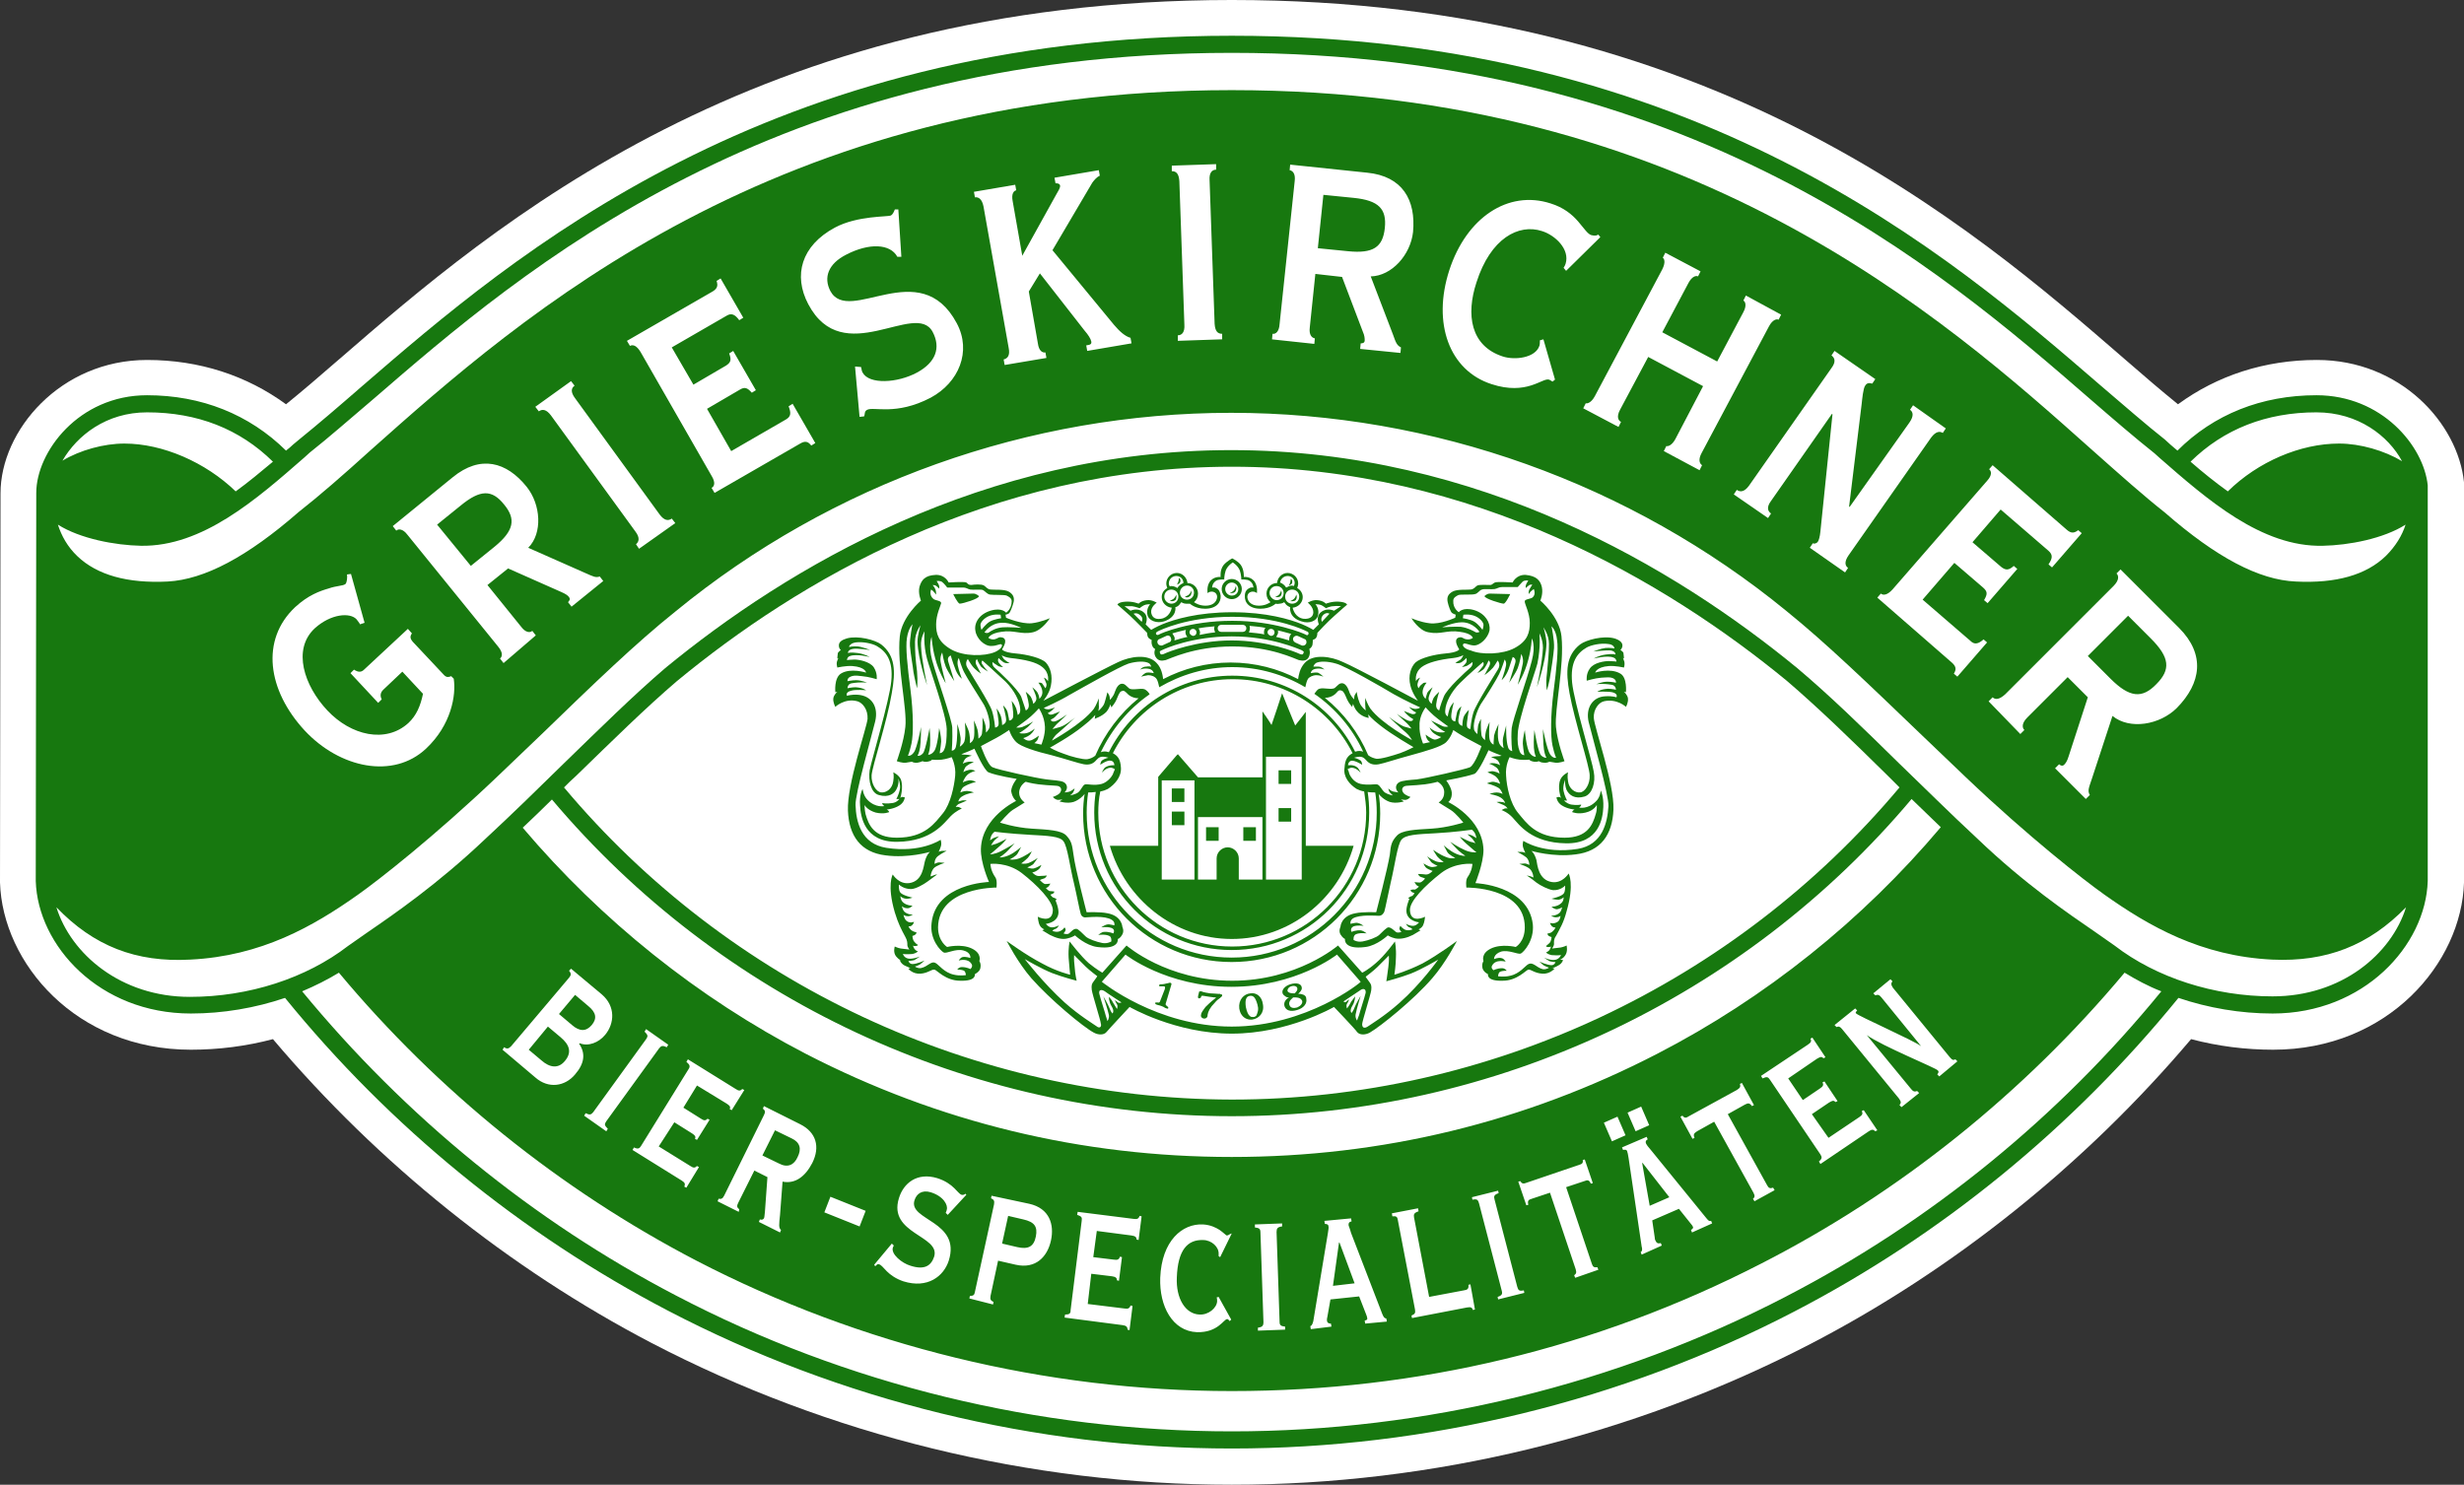 <?xml version="1.0" encoding="UTF-8"?> <svg xmlns="http://www.w3.org/2000/svg" xmlns:xlink="http://www.w3.org/1999/xlink" xmlns:xodm="http://www.corel.com/coreldraw/odm/2003" xml:space="preserve" width="190.32mm" height="114.705mm" version="1.1" style="shape-rendering:geometricPrecision; text-rendering:geometricPrecision; image-rendering:optimizeQuality; fill-rule:evenodd; clip-rule:evenodd" viewBox="0 0 190.144 114.599"><rect x="0" y="0" width="190.144" height="114.599" fill="#333333" stroke="none"/> <defs> <style type="text/css"> .fil1 {fill:#17780F} .fil0 {fill:white} </style> </defs> <g id="Layer_x0020_1">  <g id="_731027600"> <path class="fil0" d="M26.152 27.746c-1.515,1.321 -2.836,2.448 -4.08,3.458 -3.031,-2.215 -6.684,-3.42 -10.725,-3.42 -6.684,0 -11.308,5.441 -11.308,10.298l-0.039 30 0 0.038c0.194,6.218 5.868,12.902 14.728,12.902 2.138,0 4.275,-0.272 6.335,-0.816 8.121,9.598 18.186,17.681 29.184,23.433 13.718,7.15 29.223,10.958 44.806,10.958 15.544,0 30.971,-3.769 44.69,-10.881 11.075,-5.751 21.179,-13.873 29.34,-23.51 2.059,0.544 4.196,0.816 6.333,0.816 8.861,0 14.535,-6.684 14.729,-12.902l0 -30.893c-0.468,-4.547 -4.897,-9.443 -11.348,-9.443 -4.042,0 -7.695,1.205 -10.725,3.42 -1.244,-1.01 -2.565,-2.138 -4.081,-3.458 -11.968,-10.376 -32.02,-27.746 -68.938,-27.746 -36.878,0 -56.93,17.371 -68.899,27.746z"></path> <path class="fil1" d="M187.346 37.462c-0.312,-3.031 -3.537,-6.956 -8.589,-6.956 -4.235,0 -7.927,1.476 -10.725,4.274 -0.195,-0.155 -0.35,-0.311 -0.545,-0.466l-0.427 -0.389c-1.478,-1.166 -3.071,-2.565 -4.897,-4.119 -11.696,-10.104 -31.243,-27.047 -67.111,-27.047 -35.829,0 -55.415,16.943 -67.112,27.047 -1.826,1.593 -3.419,2.953 -4.857,4.119 -0.039,0.039 -0.467,0.389 -0.467,0.389 -0.155,0.155 -0.349,0.311 -0.544,0.466 -2.836,-2.798 -6.528,-4.274 -10.725,-4.274 -5.285,0 -8.549,4.391 -8.549,7.539l-0.039 29.728 0 0.233c0.155,4.974 4.896,10.221 11.969,10.221 2.487,0 4.974,-0.427 7.267,-1.205 8.083,9.948 18.225,18.225 29.534,24.132 13.33,6.956 28.368,10.648 43.523,10.648 15.078,0 30.116,-3.653 43.406,-10.57 11.386,-5.907 21.529,-14.223 29.65,-24.21 2.294,0.777 4.781,1.205 7.268,1.205 7.033,0 11.813,-5.246 11.969,-10.221l0 -30.544zm-8.589 -5.635l0 0c3.226,0 5.558,1.826 6.606,3.769 -1.359,-0.816 -3.225,-1.36 -4.857,-1.36 -2.992,0 -6.258,1.399 -8.588,3.691 -0.973,-0.699 -1.944,-1.477 -2.876,-2.292 2.565,-2.526 5.867,-3.808 9.714,-3.808zm-155.285 3.497l0 0 0.427 -0.388c1.477,-1.166 3.109,-2.604 4.896,-4.12 11.542,-9.987 30.894,-26.736 66.257,-26.736 35.363,0 54.715,16.71 66.257,26.736 1.748,1.516 3.419,2.954 4.935,4.159 -0.039,-0.039 0.388,0.349 0.388,0.349 3.692,3.226 7.89,6.917 12.63,6.801 1.982,-0.039 4.663,-0.544 6.374,-1.632 -0.273,0.855 -0.777,1.671 -1.516,2.41 -1.516,1.476 -3.848,2.137 -6.956,1.982 -2.837,-0.117 -6.14,-1.865 -10.103,-5.324 -1.671,-1.321 -3.458,-2.914 -5.558,-4.78 -11.659,-10.414 -31.204,-27.824 -66.451,-27.824 -35.246,0 -54.793,17.41 -66.49,27.824 -2.06,1.866 -3.886,3.459 -5.518,4.742 -3.964,3.458 -7.267,5.207 -10.104,5.362 -3.109,0.155 -5.44,-0.505 -6.956,-1.943 -0.777,-0.738 -1.244,-1.593 -1.516,-2.449 1.71,1.088 4.43,1.594 6.412,1.632 4.741,0.078 8.899,-3.575 12.591,-6.801zm-12.124 -3.497l0 0c3.886,0 7.15,1.282 9.715,3.808 -0.933,0.777 -1.905,1.593 -2.876,2.292 -2.331,-2.254 -5.634,-3.691 -8.588,-3.691 -1.593,0 -3.42,0.505 -4.78,1.321 1.127,-1.943 3.381,-3.73 6.529,-3.73zm126.49 68.238l0 0c-13.096,6.801 -27.901,10.414 -42.785,10.414 -14.922,0 -29.767,-3.614 -42.902,-10.492 -11.036,-5.752 -20.907,-13.835 -28.834,-23.472 1.01,-0.427 1.943,-0.894 2.836,-1.438 7.617,9.132 17.06,16.748 27.591,22.228 12.668,6.567 26.93,10.064 41.308,10.064 14.378,0 28.135,-3.303 40.842,-9.832 10.725,-5.479 20.323,-13.212 28.057,-22.461 0.893,0.544 1.827,1.049 2.836,1.438 -7.927,9.715 -17.836,17.798 -28.95,23.549zm-42.785 -13.912l0 0c20.246,0 39.521,-9.093 52.462,-24.482 0.738,0.7 1.477,1.438 2.253,2.176 -6.061,7.189 -13.523,13.174 -21.878,17.487 -10.22,5.285 -21.257,7.966 -32.837,7.966 -11.58,0 -22.655,-2.681 -32.876,-7.966 -8.316,-4.313 -15.777,-10.298 -21.839,-17.448 0.777,-0.739 1.516,-1.438 2.254,-2.176 12.979,15.389 32.176,24.443 52.461,24.443zm-51.529 -25.376l0 0c0.311,-0.311 0.622,-0.622 0.933,-0.893 2.759,-2.681 5.362,-5.246 7.772,-7.306 9.171,-7.577 24.093,-16.554 42.824,-16.554 18.731,0 33.653,8.977 42.824,16.516 2.409,2.06 5.013,4.585 7.772,7.305 0.311,0.311 0.622,0.622 0.933,0.932 -12.708,15.156 -31.633,24.093 -51.529,24.093 -19.896,-0.039 -38.821,-8.938 -51.529,-24.093zm131.853 16.127l0 0c-4.508,0 -8.977,-1.438 -12.203,-3.925l-1.554 -1.088c-1.982,-1.36 -5.363,-3.653 -9.016,-7.15 -2.137,-1.982 -4.119,-3.964 -6.062,-5.829 -2.76,-2.72 -5.402,-5.285 -7.85,-7.344 -9.365,-7.694 -24.521,-16.826 -43.679,-16.826 -19.158,0 -34.314,9.132 -43.679,16.826 -2.448,2.098 -5.052,4.663 -7.85,7.383 -1.943,1.905 -3.925,3.848 -6.062,5.829 -3.692,3.498 -7.034,5.79 -9.016,7.15l-1.554 1.088c-3.226,2.487 -7.656,3.925 -12.202,3.925 -5.324,0 -9.171,-3.303 -10.298,-6.917 2.875,2.992 6.14,4.274 10.336,4.041 5.479,-0.272 9.482,-2.565 12.941,-5.013 1.593,-1.127 5.867,-4.469 10.687,-9.054l3.575 -3.42c3.847,-3.73 7.189,-6.956 10.259,-9.404 12.047,-9.871 27.28,-15.312 42.863,-15.312 15.583,0 30.816,5.441 42.863,15.312 3.031,2.448 6.372,5.673 10.259,9.404l3.575 3.42c4.819,4.585 9.095,7.927 10.687,9.054 3.458,2.448 7.461,4.741 12.94,5.013 4.196,0.194 7.461,-1.088 10.336,-4.041 -1.127,3.614 -4.974,6.878 -10.297,6.878z"></path> <path class="fil0" d="M27.085 44.301l1.049 3.769 -0.35 0.117c-0.078,-0.155 -0.194,-0.272 -0.272,-0.388 -0.505,-0.544 -1.982,-0.427 -3.225,0.699 -1.749,1.632 -0.816,4.43 0.972,6.335 1.826,1.943 4.507,2.565 6.256,0.972 0.622,-0.583 0.932,-1.321 1.127,-2.254l-1.593 -1.71 -1.476 1.399c-0.194,0.194 -0.272,0.427 -0.117,0.738l-0.273 0.272 -2.137 -2.293 0.272 -0.272c0.349,0.233 0.583,0.194 0.777,0l3.381 -3.148 0.311 0.35c-0.155,0.233 -0.155,0.388 0.078,0.661l2.41 2.564c0.194,0.194 0.35,0.155 0.544,0.077l0.195 0.194c0.195,1.282 -0.195,3.575 -2.138,5.401 -2.526,2.37 -6.645,1.516 -9.365,-1.399 -2.875,-3.109 -3.419,-6.995 -0.738,-9.521 1.01,-0.932 1.904,-1.243 2.565,-1.437 0.661,-0.233 1.127,-0.194 1.321,-0.35 0.117,-0.117 0.155,-0.544 0.117,-0.738l0.311 -0.039zm11.775 6.878l0 0 2.487 -2.137 -0.272 -0.35c-0.155,0.156 -0.505,0.156 -0.855,-0.311l-2.604 -3.225 1.593 -1.282 4.119 1.826c0.35,0.156 0.506,0.272 0.583,0.389 0.117,0.155 0.038,0.272 -0.078,0.388l0.272 0.35 2.448 -1.982 -0.272 -0.35c-0.311,0.117 -0.506,0 -1.127,-0.272l-4.391 -1.943c1.127,-1.127 0.972,-3.342 -0.117,-4.702 -1.555,-1.943 -3.575,-2.487 -5.713,-0.739l-4.624 3.769 0.272 0.35c0.156,-0.155 0.505,-0.155 0.855,0.311l6.995 8.627c0.389,0.467 0.349,0.777 0.155,0.933l0.272 0.349zm-2.526 -7.5l0 0 -2.604 -3.187 1.826 -1.476c1.516,-1.243 2.41,-1.243 3.342,-0.078 0.933,1.127 0.777,2.021 -0.738,3.264l-1.827 1.476zm61.826 -17.487l0 0 0.039 -0.427c0.233,0.039 0.506,-0.155 0.544,-0.738l1.166 -11.037c0.078,-0.583 -0.155,-0.816 -0.388,-0.855l0.039 -0.428 5.946 0.622c2.72,0.272 3.769,2.099 3.536,4.586 -0.194,1.749 -1.632,3.381 -3.264,3.42l1.71 4.469c0.233,0.661 0.311,0.855 0.622,1.01l-0.039 0.428 -3.109 -0.311 0.039 -0.427c0.156,0 0.311,-0.039 0.311,-0.233 0,-0.155 0,-0.349 -0.155,-0.699l-1.593 -4.197 -2.06 -0.233 -0.428 4.119c-0.078,0.583 0.155,0.816 0.389,0.855l-0.039 0.427 -3.264 -0.35zm3.536 -7.034l0 0 2.332 0.233c1.943,0.194 2.681,-0.311 2.837,-1.787 0.156,-1.477 -0.467,-2.137 -2.41,-2.332l-2.331 -0.233 -0.428 4.119zm-32.37 -2.992l0 0 -0.272 0c-0.078,0.194 -0.156,0.388 -0.311,0.467 -0.233,0.117 -2.565,0 -4.313,0.932 -2.604,1.399 -3.226,3.692 -2.06,5.907 2.681,5.091 8.277,-0.311 9.598,2.138 0.66,1.243 0.233,2.37 -1.205,3.147 -1.516,0.816 -3.692,0.933 -4.197,0 -0.078,-0.117 -0.078,-0.311 -0.117,-0.427l-0.467 -0.039 0.35 3.886 0.35 -0.039c0.078,-0.156 0,-0.388 0.233,-0.505 0.505,-0.272 2.215,0.466 4.897,-0.933 2.176,-1.166 3.186,-3.575 2.02,-5.751 -2.837,-5.324 -8.316,0.194 -9.754,-2.487 -0.544,-1.05 -0.156,-2.099 1.205,-2.798 1.787,-0.933 3.419,-0.855 3.963,0.155l0.311 0 -0.233 -3.653zm54.171 2.137l0 0 -0.156 -0.194c-0.194,0.117 -0.35,0.077 -0.544,0.039 -0.272,-0.078 -0.544,-0.505 -1.01,-1.05 -0.467,-0.544 -1.127,-1.088 -2.138,-1.399 -3.264,-1.049 -6.489,1.088 -7.811,5.168 -1.321,4.081 0,7.734 3.264,8.783 2.72,0.894 3.924,-0.505 4.43,-0.35 0.116,0.039 0.194,0.117 0.272,0.156l0.194 -0.156 -0.894 -3.109 -0.272 0.077c0,0.156 0,0.311 -0.039,0.427 -0.311,0.933 -1.904,1.127 -2.836,0.816 -2.487,-0.816 -2.837,-3.225 -2.021,-5.712 1.088,-3.42 3.264,-4.547 5.053,-3.964 1.01,0.311 2.175,1.399 1.826,2.526 -0.039,0.117 -0.078,0.194 -0.155,0.311l0.194 0.233 2.643 -2.604zm-68.588 18.42l0 0 -5.479 -9.559c-0.311,-0.505 -0.583,-0.583 -0.817,-0.467l-0.233 -0.388 6.606 -3.808c0.388,-0.233 0.428,-0.466 0.311,-0.816l0.311 -0.194 1.749 3.031 -0.311 0.194c-0.311,-0.427 -0.583,-0.583 -0.971,-0.35l-4.236 2.448 1.671 2.876 2.526 -1.477c0.35,-0.233 0.427,-0.427 0.233,-0.932l0.311 -0.194 1.749 3.031 -0.311 0.194c-0.35,-0.388 -0.544,-0.467 -0.932,-0.233l-2.526 1.476 1.866 3.264 4.235 -2.448c0.389,-0.233 0.389,-0.505 0.195,-1.01l0.311 -0.194 1.749 3.031 -0.312 0.194c-0.233,-0.311 -0.466,-0.388 -0.855,-0.155l-6.606 3.808 -0.233 -0.388c0.233,-0.117 0.311,-0.427 0,-0.933zm25.842 -9.093l0 0 -0.077 -0.427c-0.233,0.039 -0.505,-0.117 -0.583,-0.7l-0.699 -4.003 0.855 -1.399 3.458 4.43c0.272,0.311 0.466,0.622 0.505,0.816 0.039,0.194 -0.039,0.272 -0.388,0.311l0.077 0.427 3.42 -0.583 -0.078 -0.427c-0.427,-0.117 -0.855,-0.505 -1.282,-1.01l-4.741 -5.752 3.07 -5.207c0.117,-0.155 0.311,-0.427 0.583,-0.544l-0.077 -0.427 -3.42 0.583 0.078 0.427c0.194,0 0.311,0.039 0.35,0.155 0.039,0.195 -0.116,0.389 -0.35,0.816l-2.565 4.624 -0.738 -4.197c-0.117,-0.583 0.078,-0.816 0.272,-0.855l-0.078 -0.427 -3.186 0.544 0.077 0.427c0.272,-0.039 0.544,0.117 0.661,0.699l1.943 10.92c0.117,0.583 -0.078,0.816 -0.388,0.894l0.077 0.427 3.225 -0.544zm-28.64 12.746l0 0 -2.798 1.982 -0.233 -0.35c0.233,-0.194 0.311,-0.505 -0.039,-0.971l-6.528 -8.976c-0.35,-0.467 -0.66,-0.505 -0.933,-0.311l-0.272 -0.35 2.759 -1.982 0.272 0.35c-0.272,0.194 -0.311,0.505 0.039,0.971l6.529 8.977c0.35,0.466 0.661,0.505 0.932,0.311l0.272 0.35zm93.925 5.129l0 0c-0.389,0.427 -0.7,0.467 -0.894,0.311l-0.272 0.311 5.751 5.013c0.35,0.311 0.35,0.544 0.155,0.855l0.271 0.233 2.294 -2.643 -0.273 -0.233c-0.389,0.35 -0.7,0.427 -1.01,0.117l-3.691 -3.186 2.448 -2.837 2.216 1.904c0.35,0.311 0.35,0.506 0.077,0.972l0.273 0.233 2.291 -2.642 -0.272 -0.233c-0.389,0.35 -0.621,0.35 -0.971,0.077l-2.216 -1.904 2.176 -2.526 3.692 3.187c0.35,0.311 0.311,0.583 0,1.049l0.272 0.233 2.292 -2.643 -0.271 -0.233c-0.311,0.233 -0.543,0.272 -0.893,-0.039l-5.713 -4.974 -0.271 0.311c0.195,0.156 0.232,0.467 -0.155,0.894l-7.306 8.394zm7.422 8.627l0 0 0.311 -0.311c0.195,0.194 0.505,0.194 0.972,-0.233l8.355 -8.355c0.427,-0.428 0.427,-0.777 0.232,-0.971l0.311 -0.311 4.508 4.508c2.06,2.06 1.71,4.274 -0.155,6.178 -1.321,1.322 -3.653,1.71 -4.974,0.622l-1.593 4.857c-0.234,0.699 -0.35,0.932 -0.155,1.243l-0.312 0.311 -2.37 -2.37 0.311 -0.311c0.116,0.117 0.271,0.156 0.389,0.039 0.116,-0.117 0.232,-0.272 0.35,-0.661l1.477 -4.547 -1.555 -1.555 -3.108 3.109c-0.428,0.428 -0.428,0.777 -0.234,0.972l-0.311 0.311 -2.448 -2.526zm7.656 -3.498l0 0 1.748 1.749c1.477,1.477 2.448,1.555 3.537,0.427 1.126,-1.127 1.048,-2.06 -0.428,-3.536l-1.748 -1.749 -3.108 3.109zm-36.218 -17.681l0 0 -2.72 -1.438 0.194 -0.389c0.117,0.039 0.428,-0.038 0.7,-0.544l5.207 -9.793c0.272,-0.544 0.156,-0.816 0.039,-0.894l0.194 -0.388 2.72 1.438 -0.194 0.388c-0.156,-0.078 -0.467,0 -0.738,0.505l-2.021 3.809 4.236 2.254 2.02 -3.808c0.273,-0.506 0.156,-0.816 0,-0.894l0.195 -0.389 2.719 1.477 -0.193 0.388c-0.155,-0.077 -0.466,0 -0.739,0.505l-5.207 9.793c-0.272,0.505 -0.155,0.816 0.039,0.932l-0.194 0.388 -2.759 -1.476 0.195 -0.388c0.116,0.038 0.427,-0.039 0.699,-0.544l2.137 -4.08 -4.235 -2.254 -2.176 4.081c-0.272,0.505 -0.156,0.816 0.078,0.933l-0.194 0.388zm-30.583 -6.761l0 0 0 -0.427c-0.349,0 -0.544,-0.194 -0.583,-0.777l-0.389 -11.075c-0.039,-0.583 0.195,-0.816 0.505,-0.816l0 -0.427 -3.42 0.116 0 0.427c0.35,0 0.544,0.195 0.583,0.777l0.388 11.075c0.039,0.583 -0.194,0.816 -0.505,0.816l0 0.427 3.42 -0.117zm42.125 13.795l0 0 -2.643 -1.826 0.233 -0.35c0.272,0.195 0.583,0.156 0.932,-0.311l6.373 -9.093c0.35,-0.467 0.271,-0.777 0,-0.972l0.234 -0.35 3.147 2.176 -0.234 0.349c-0.272,-0.077 -0.427,-0.038 -0.545,0.156 -0.155,0.194 -0.232,1.049 -0.271,1.399l-0.971 7.927 0.039 0.039 4.624 -6.528c0.35,-0.505 0.271,-0.816 0.038,-0.972l0.234 -0.35 2.526 1.787 -0.234 0.35c-0.232,-0.155 -0.543,-0.117 -0.893,0.35l-6.374 9.094c-0.35,0.505 -0.272,0.816 -0.039,0.972l-0.233 0.349 -2.721 -1.904 0.234 -0.35c0.116,0.077 0.311,0 0.388,-0.117 0.078,-0.117 0.157,-0.388 0.195,-0.777l0.933 -9.055 -0.039 -0.038 -4.702 6.723c-0.35,0.467 -0.272,0.777 0,0.972l-0.232 0.35z"></path> <path class="fil0" d="M38.899 80.829c0.233,0.156 0.35,0.117 0.544,-0.077l4.469 -5.285c0.155,-0.194 0.194,-0.311 0,-0.544l0.155 -0.155 2.371 1.982c1.088,0.933 0.972,2.254 0.272,3.109 -0.505,0.622 -1.322,0.933 -1.982,0.661l-0.039 0.039c0.505,0.738 0.428,1.516 -0.311,2.37 -0.777,0.932 -2.059,1.127 -3.07,0.233l-2.526 -2.137 0.117 -0.195zm1.905 0.195l0 0 0.972 0.816c0.66,0.583 1.321,0.661 1.826,0.039 0.544,-0.661 0.349,-1.244 -0.35,-1.827l-0.971 -0.816 -1.477 1.788zm2.331 -2.759l0 0 1.01 0.855c0.583,0.505 1.088,0.505 1.516,0 0.427,-0.505 0.349,-0.972 -0.272,-1.476l-1.01 -0.855 -1.243 1.477zm1.943 7.849l0 0 1.71 1.205 0.117 -0.194c-0.272,-0.272 -0.272,-0.35 -0.117,-0.583l4.08 -5.634c0.155,-0.194 0.272,-0.233 0.583,-0.078l0.117 -0.194 -1.71 -1.205 -0.117 0.195c0.272,0.272 0.272,0.349 0.117,0.583l-4.081 5.635c-0.155,0.194 -0.272,0.233 -0.583,0.077l-0.117 0.194zm5.751 2.37l0 0 2.448 1.516c0.233,0.156 0.35,0.156 0.505,0l0.156 0.078 -0.972 1.593 -0.155 -0.077c0.078,-0.233 0.039,-0.311 -0.194,-0.467l-3.808 -2.37 0.117 -0.194c0.311,0.155 0.427,0.078 0.544,-0.117l3.653 -5.907c0.156,-0.233 0.117,-0.35 -0.155,-0.583l0.117 -0.194 3.692 2.293c0.233,0.155 0.349,0.155 0.505,0l0.155 0.077 -0.971 1.554 -0.155 -0.077c0.078,-0.194 0,-0.272 -0.233,-0.427l-2.293 -1.399 -1.049 1.71 1.36 0.855c0.233,0.156 0.35,0.156 0.506,0l0.155 0.078 -0.971 1.554 -0.155 -0.077c0.077,-0.194 0,-0.272 -0.233,-0.427l-1.361 -0.855 -1.204 1.865zm4.546 4.236l0 0 1.632 0.816 0.039 -0.195c-0.194,-0.155 -0.194,-0.272 -0.077,-0.505l1.243 -2.487 1.01 0.505 -0.194 2.682c-0.039,0.349 -0.039,0.427 -0.078,0.505 -0.078,0.117 -0.194,0.117 -0.311,0.077l-0.077 0.194 1.632 0.816 0.077 -0.194c-0.194,-0.156 -0.155,-0.427 -0.077,-1.166l0.195 -2.565c0.971,0.194 1.749,-0.388 2.293,-1.438 0.622,-1.244 0.311,-2.37 -0.933,-2.993l-2.798 -1.399 -0.078 0.194c0.194,0.156 0.194,0.272 0.078,0.505l-3.07 6.218c-0.117,0.233 -0.233,0.272 -0.427,0.233l-0.078 0.194zm3.459 -3.536l0 0 0.971 -1.943 1.283 0.622c0.66,0.311 0.777,0.816 0.466,1.438 -0.272,0.622 -0.777,0.855 -1.438,0.505l-1.283 -0.622zm4.78 4.391l0 0 0.467 -1.205 2.72 1.088 -0.467 1.205 -2.72 -1.088zm5.208 2.409l0 0 0.155 0.155c-0.038,0.039 -0.038,0.078 -0.077,0.156 -0.155,0.505 0.7,1.205 1.36,1.399 1.088,0.35 1.593,0 1.827,-0.699 0.505,-1.632 -3.575,-1.749 -2.72,-4.508 0.349,-1.166 1.399,-2.021 2.953,-1.554 0.622,0.194 1.05,0.505 1.321,0.777 0.272,0.272 0.428,0.466 0.544,0.505 0.117,0.039 0.233,0 0.311,-0.077l0.078 0.077 -1.438 1.554 -0.156 -0.155c0,-0.039 0.078,-0.156 0.078,-0.233 0.116,-0.35 -0.233,-1.049 -1.244,-1.36 -0.661,-0.195 -1.088,0.117 -1.243,0.622 -0.505,1.554 3.614,1.593 2.642,4.663 -0.388,1.204 -1.632,2.176 -3.498,1.593 -0.583,-0.194 -1.01,-0.505 -1.282,-0.777 -0.311,-0.311 -0.428,-0.505 -0.622,-0.544 -0.077,-0.039 -0.155,0.039 -0.272,0.156l-0.078 -0.117 1.361 -1.632zm5.984 4.236l0 0 0.039 -0.195c0.272,0 0.35,-0.077 0.388,-0.311l1.477 -6.761c0.039,-0.272 0,-0.35 -0.233,-0.467l0.039 -0.194 2.914 0.622c1.555,0.35 1.943,1.594 1.671,2.837 -0.272,1.244 -1.166,2.215 -2.72,1.865l-1.36 -0.311 -0.583 2.72c-0.038,0.272 0,0.35 0.233,0.467l-0.039 0.194 -1.827 -0.466zm2.526 -4.236l0 0 1.165 0.272c0.855,0.195 1.283,-0.039 1.438,-0.816 0.155,-0.777 -0.117,-1.127 -0.971,-1.321l-1.166 -0.272 -0.467 2.137zm6.606 4.663l0 0 2.836 0.349c0.272,0.039 0.389,0 0.467,-0.233l0.156 0.038 -0.233 1.865 -0.156 -0.039c0,-0.233 -0.117,-0.311 -0.388,-0.349l-4.469 -0.583 0.039 -0.233c0.35,0 0.428,-0.078 0.428,-0.35l0.855 -6.878c0.039,-0.272 0,-0.35 -0.35,-0.467l0.039 -0.233 4.314 0.544c0.272,0.039 0.388,0 0.466,-0.233l0.155 0.038 -0.233 1.826 -0.155 -0.038c0,-0.194 -0.117,-0.272 -0.389,-0.311l-2.681 -0.35 -0.272 2.021 1.593 0.194c0.272,0.039 0.389,0 0.467,-0.233l0.155 0.039 -0.233 1.826 -0.155 -0.038c0,-0.195 -0.117,-0.272 -0.389,-0.311l-1.593 -0.194 -0.272 2.332zm11.114 -5.441l0 0 -0.894 1.826 -0.117 -0.077c0,-0.039 0,-0.117 0,-0.156 0.039,-0.544 -0.544,-1.088 -1.205,-1.088 -1.205,-0.038 -1.943,0.777 -2.021,2.876 -0.078,1.632 0.661,2.836 1.749,2.875 0.699,0.039 1.321,-0.505 1.36,-1.01 0,-0.078 0,-0.233 -0.039,-0.311l0.156 -0.038 0.971 1.748 -0.116 0.117c-0.078,-0.078 -0.117,-0.155 -0.194,-0.155 -0.272,0 -0.7,1.049 -2.332,1.01 -1.904,-0.077 -2.915,-2.021 -2.837,-4.197 0.117,-2.875 1.71,-4.197 3.303,-4.119 0.583,0.038 0.972,0.233 1.282,0.427 0.272,0.194 0.467,0.388 0.544,0.427 0.077,0 0.155,-0.039 0.272,-0.117l0.117 -0.039zm2.021 7.5l0 0 0 -0.233c0.35,-0.039 0.427,-0.156 0.427,-0.427l-0.233 -6.917c0,-0.272 -0.077,-0.35 -0.427,-0.389l0 -0.233 2.099 -0.078 0 0.233c-0.35,0.039 -0.428,0.156 -0.428,0.427l0.233 6.917c0,0.272 0.078,0.35 0.427,0.388l0 0.233 -2.098 0.078zm4.08 -0.117l0 0 -0.039 -0.233c0.156,-0.039 0.195,-0.272 0.233,-0.389l1.127 -6.801c0.038,-0.272 0.077,-0.427 0.038,-0.544 0,-0.078 -0.077,-0.156 -0.272,-0.156l-0.039 -0.233 2.06 -0.194 0.039 0.233c-0.194,0.038 -0.233,0.117 -0.233,0.272 0,0.078 0.077,0.194 0.194,0.622l2.41 6.256c0.117,0.272 0.155,0.311 0.311,0.35l0.039 0.233 -1.671 0.156 -0.039 -0.233c0.156,-0.039 0.233,-0.078 0.195,-0.194 0,-0.078 -0.039,-0.156 -0.078,-0.272l-0.544 -1.399 -2.215 0.233 -0.233 1.321c-0.039,0.117 -0.039,0.233 -0.039,0.272 0,0.156 0.078,0.272 0.311,0.272l0.039 0.233 -1.593 0.195zm3.381 -3.537l0 0 -1.166 -3.147 -0.038 0 -0.467 3.342 1.671 -0.195zm3.342 -4.858l0 0c-0.039,-0.272 -0.117,-0.349 -0.428,-0.311l-0.039 -0.233 2.021 -0.389 0.039 0.233c-0.35,0.117 -0.389,0.233 -0.35,0.467l1.166 6.14 2.681 -0.505c0.272,-0.038 0.389,-0.117 0.35,-0.427l0.155 -0.039 0.349 1.943 -0.155 0.039c-0.078,-0.233 -0.195,-0.233 -0.467,-0.194l-4.236 0.816 -0.039 -0.195c0.272,-0.117 0.311,-0.194 0.272,-0.466l-1.321 -6.879zm7.733 6.101l0 0 2.021 -0.505 -0.038 -0.195c-0.35,0.078 -0.428,0 -0.506,-0.272l-1.749 -6.723c-0.077,-0.272 -0.039,-0.388 0.311,-0.505l-0.039 -0.194 -2.021 0.505 0.039 0.194c0.35,-0.078 0.427,0 0.506,0.272l1.748 6.723c0.078,0.272 0.039,0.389 -0.311,0.505l0.039 0.194zm5.946 -1.671l0 0 -0.078 -0.194c0.155,-0.117 0.195,-0.194 0.117,-0.466l-1.982 -5.907 -1.399 0.466c-0.272,0.078 -0.35,0.156 -0.272,0.467l-0.155 0.039 -0.622 -1.826 0.156 -0.038c0.117,0.194 0.233,0.233 0.505,0.116l4.003 -1.36c0.272,-0.077 0.35,-0.155 0.311,-0.388l0.156 -0.039 0.622 1.826 -0.155 0.039c-0.117,-0.272 -0.233,-0.311 -0.506,-0.194l-1.399 0.466 1.982 5.907c0.078,0.233 0.155,0.311 0.428,0.272l0.077 0.194 -1.787 0.622zm2.837 -10.531l0 0 -0.622 -1.438 1.049 -0.466 0.622 1.437 -1.05 0.467zm2.293 8.744l0 0 1.555 -0.7 -0.078 -0.194c-0.233,0.078 -0.35,-0.038 -0.389,-0.155 -0.039,-0.039 -0.078,-0.156 -0.078,-0.272l-0.194 -1.321 2.06 -0.893 0.932 1.166c0.077,0.077 0.117,0.156 0.155,0.233 0.039,0.077 -0.038,0.155 -0.155,0.233l0.077 0.194 1.555 -0.7 -0.078 -0.194c-0.155,0.039 -0.194,0 -0.388,-0.233l-4.236 -5.207c-0.272,-0.311 -0.349,-0.427 -0.388,-0.505 -0.078,-0.155 -0.039,-0.272 0.117,-0.35l-0.078 -0.194 -1.904 0.816 0.078 0.194c0.194,-0.039 0.272,0 0.311,0.077 0.039,0.117 0.077,0.272 0.117,0.544l1.01 6.84c0.039,0.117 0.078,0.349 -0.077,0.427l0.077 0.194zm-0.466 -9.521l0 0 -0.622 -1.437 1.05 -0.467 0.621 1.438 -1.049 0.466zm2.603 5.091l0 0 -1.516 0.661 -0.583 -3.303 0.039 0 2.06 2.642zm6.568 0.311l0 0 -0.116 -0.194c0.156,-0.117 0.156,-0.233 0.038,-0.466l-3.031 -5.479 -1.321 0.738c-0.233,0.156 -0.311,0.233 -0.195,0.506l-0.155 0.077 -0.933 -1.71 0.156 -0.078c0.156,0.195 0.272,0.195 0.505,0.039l3.692 -2.021c0.234,-0.156 0.311,-0.233 0.234,-0.467l0.155 -0.077 0.933 1.71 -0.155 0.078c-0.194,-0.272 -0.311,-0.233 -0.544,-0.117l-1.321 0.739 3.031 5.479c0.116,0.233 0.234,0.272 0.466,0.194l0.116 0.194 -1.554 0.855zm5.713 -4.896l0 0 -1.283 -1.826 1.321 -0.894c0.273,-0.156 0.35,-0.194 0.505,-0.039l0.155 -0.077 -1.01 -1.516 -0.155 0.077c0.117,0.194 0.039,0.311 -0.193,0.467l-1.321 0.894 -1.128 -1.671 2.216 -1.516c0.272,-0.155 0.35,-0.194 0.505,-0.039l0.155 -0.078 -1.01 -1.516 -0.155 0.078c0.116,0.194 0.039,0.311 -0.195,0.466l-3.614 2.41 0.116 0.194c0.35,-0.155 0.428,-0.117 0.584,0.117l3.885 5.752c0.116,0.194 0.155,0.311 -0.116,0.544l0.116 0.194 3.731 -2.526c0.233,-0.155 0.349,-0.155 0.505,0l0.155 -0.077 -1.05 -1.555 -0.155 0.078c0.116,0.194 0.039,0.311 -0.195,0.466l-2.37 1.594zm5.633 -2.37l0 0 -0.154 -0.156c0.154,-0.194 0.116,-0.272 -0.039,-0.505l-4.392 -5.363c-0.155,-0.194 -0.271,-0.233 -0.427,-0.155l-0.155 -0.156 1.593 -1.282 0.155 0.156c-0.116,0.117 -0.155,0.194 -0.077,0.233 0.154,0.194 4.469,2.098 5.012,2.526l-3.069 -3.769c-0.155,-0.194 -0.273,-0.233 -0.466,-0.155l-0.157 -0.156 1.323 -1.088 0.155 0.156c-0.118,0.155 -0.118,0.272 0.038,0.505l4.392 5.362c0.195,0.233 0.272,0.233 0.427,0.156l0.155 0.155 -1.398 1.166 -0.155 -0.156c0.077,-0.117 0.155,-0.194 0.038,-0.311 -0.154,-0.194 -4.274,-1.865 -5.478,-2.72l3.419 4.158c0.155,0.194 0.271,0.233 0.466,0.155l0.156 0.156 -1.36 1.088z"></path> <path class="fil1" d="M98.822 46.01c0.155,-0.233 0.039,-0.427 0.039,-0.427 0,0 -0.039,0.194 -0.155,0.311 -0.117,0.117 -0.311,0.195 -0.311,0.195 0,0 0.311,0.038 0.427,-0.078zm-6.995 0l0 0c0.156,-0.117 0.117,-0.427 0.117,-0.427 0,0 -0.077,0.194 -0.194,0.311 -0.155,0.117 -0.311,0.156 -0.311,0.156 0,0 0.155,0.156 0.388,-0.039zm-1.049 -0.117l0 0c0,0 -0.077,0.195 -0.194,0.311 -0.156,0.116 -0.311,0.155 -0.311,0.155 0,0 0.194,0.117 0.428,-0.039 0.117,-0.116 0.077,-0.427 0.077,-0.427zm8.938 -0.932l0 0c0.039,-0.233 -0.117,-0.272 -0.117,-0.272 0,0 0,0.155 -0.039,0.272 -0.039,0.156 -0.117,0.233 -0.117,0.233 0,0 0.272,-0.077 0.272,-0.233zm-8.627 -0.077l0 0c0.039,-0.233 -0.117,-0.272 -0.117,-0.272 0,0 0,0.156 -0.038,0.272 -0.039,0.155 -0.117,0.233 -0.117,0.233 0,0 0.233,-0.039 0.272,-0.233zm8.899 1.438l0 0c0.155,-0.233 0.039,-0.427 0.039,-0.427 0,0 -0.039,0.195 -0.155,0.311 -0.117,0.116 -0.311,0.194 -0.311,0.194 0,0 0.311,0.039 0.427,-0.078zm3.342 0.117l0 0c0.583,0.039 0.622,0.233 0.622,0.233 0,0 -0.505,0.427 -0.972,0.855 -0.505,0.427 -1.321,1.321 -1.321,1.321 0,0 0,0.233 -0.078,0.35 -0.039,0.117 -0.272,0.194 -0.272,0.194 0,0 0,0.272 -0.039,0.427 -0.078,0.194 -0.233,0.272 -0.233,0.272 0,0 0.117,0.311 -0.039,0.622 -0.155,0.311 -0.466,0.311 -0.777,0.233 -0.272,-0.078 -2.138,-1.05 -5.13,-1.05 -2.953,0 -4.857,0.972 -5.129,1.05 -0.311,0.078 -0.584,0.078 -0.778,-0.233 -0.194,-0.311 -0.039,-0.622 -0.039,-0.622 0,0 -0.155,-0.038 -0.234,-0.272 -0.077,-0.156 -0.038,-0.427 -0.038,-0.427 0,0 -0.194,-0.077 -0.272,-0.194 -0.077,-0.117 -0.077,-0.35 -0.077,-0.35 0,0 -0.855,-0.894 -1.321,-1.321 -0.466,-0.427 -0.972,-0.855 -0.972,-0.855 0,0 0.039,-0.194 0.622,-0.233 0.583,-0.039 1.01,0.156 1.01,0.156 0,0 0.194,-0.233 0.661,-0.272 0.388,-0.039 0.738,0.195 0.738,0.195 0,0 -0.466,0.311 -0.428,0.738 0.039,0.311 0.233,0.583 0.738,0.505 0.622,-0.077 0.816,-0.661 0.855,-0.855 -0.427,-0.039 -0.777,-0.388 -0.777,-0.816 0,-0.311 0.155,-0.544 0.428,-0.7 -0.039,-0.117 -0.078,-0.233 -0.078,-0.35 0,-0.427 0.35,-0.816 0.817,-0.816 0.427,0 0.777,0.35 0.816,0.777 0.427,0 0.816,0.349 0.816,0.816 0,0.272 -0.117,0.505 -0.311,0.661 0.116,0.078 0.427,0.272 0.893,0.272 0.544,0 0.855,-0.272 0.894,-0.66 0,-0.311 -0.233,-0.427 -0.428,-0.427 -0.194,0 -0.311,0.116 -0.311,0.116 0,0 -0.077,-0.505 0.155,-0.855 0.311,-0.466 0.855,-0.388 0.855,-0.388 0,0 -0.078,-0.544 0.233,-0.932 0.272,-0.311 0.66,-0.505 0.66,-0.505 0,0 0.428,0.195 0.661,0.505 0.272,0.388 0.233,0.932 0.233,0.932 0,0 0.544,-0.077 0.855,0.388 0.233,0.389 0.155,0.855 0.155,0.855 0,0 -0.117,-0.116 -0.311,-0.116 -0.194,0 -0.427,0.116 -0.427,0.427 0.039,0.388 0.349,0.66 0.894,0.66 0.467,0 0.777,-0.194 0.894,-0.272 -0.194,-0.156 -0.311,-0.388 -0.311,-0.661 0,-0.427 0.349,-0.816 0.816,-0.816 0.039,-0.427 0.389,-0.777 0.816,-0.777 0.428,0 0.816,0.35 0.816,0.816 0,0.117 -0.039,0.233 -0.078,0.35 0.234,0.117 0.428,0.388 0.428,0.7 0,0.427 -0.35,0.777 -0.777,0.816 0.039,0.194 0.233,0.777 0.855,0.855 0.505,0.039 0.738,-0.194 0.738,-0.505 0,-0.427 -0.427,-0.738 -0.427,-0.738 0,0 0.35,-0.233 0.738,-0.195 0.467,0.039 0.661,0.272 0.661,0.272 0,0 0.467,-0.194 1.011,-0.156zm-3.07 -0.388l0 0c0,0.311 -0.233,0.544 -0.544,0.544 -0.311,0 -0.544,-0.233 -0.544,-0.544 0,-0.311 0.233,-0.544 0.544,-0.544 0.311,0 0.544,0.233 0.544,0.544zm-0.893 -1.593l0 0c0.311,0 0.544,0.233 0.544,0.544 0,0.078 -0.039,0.194 -0.077,0.233 -0.039,0 -0.078,-0.039 -0.117,-0.039 -0.155,0 -0.311,0.077 -0.466,0.155 -0.117,-0.194 -0.272,-0.311 -0.467,-0.388 0.039,-0.272 0.272,-0.505 0.583,-0.505zm-1.399 1.321l0 0c0,-0.311 0.233,-0.543 0.544,-0.543 0.311,0 0.544,0.233 0.544,0.543 0,0.311 -0.233,0.544 -0.544,0.544 -0.272,0 -0.544,-0.272 -0.544,-0.544zm-6.373 -0.583l0 0c0.311,0 0.544,0.233 0.544,0.544 0,0.311 -0.233,0.544 -0.544,0.544 -0.311,0 -0.544,-0.233 -0.544,-0.544 0,-0.272 0.233,-0.544 0.544,-0.544zm-0.816 -0.738l0 0c0.311,0 0.544,0.233 0.544,0.544 -0.194,0.078 -0.35,0.194 -0.467,0.388 -0.116,-0.078 -0.272,-0.155 -0.466,-0.155 -0.039,0 -0.077,0 -0.117,0.039 -0.039,-0.077 -0.077,-0.155 -0.077,-0.233 0,-0.349 0.272,-0.583 0.583,-0.583zm-0.932 1.593l0 0c0,-0.311 0.233,-0.544 0.544,-0.544 0.311,0 0.544,0.233 0.544,0.544 0,0.311 -0.233,0.544 -0.544,0.544 -0.272,0 -0.544,-0.233 -0.544,-0.544zm-1.749 1.943l0 0c0,0 0.195,-0.311 -0.155,-0.544 -0.233,-0.194 -0.466,-0.078 -0.466,-0.078l0.622 0.622zm1.244 1.671l0 0c0.038,0.117 0.233,0.195 0.349,0.156l0.506 -0.233c0.155,-0.038 0.233,-0.194 0.155,-0.35 -0.039,-0.155 -0.194,-0.233 -0.35,-0.155l-0.505 0.233c-0.155,0.038 -0.233,0.194 -0.155,0.349zm11.23 0.777l0 0c0.078,-0.155 0.039,-0.155 -0.155,-0.272 -0.233,-0.078 -2.332,-1.05 -5.363,-1.05 -3.031,0 -5.13,0.933 -5.363,1.05 -0.194,0.078 -0.233,0.117 -0.155,0.272 0.039,0.117 0.194,0.078 0.35,0 0.233,-0.117 2.448,-1.01 5.168,-1.01 2.72,0 4.935,0.894 5.168,1.01 0.155,0.078 0.311,0.117 0.35,0zm-8.938 -1.282l0 0c-0.077,-0.077 -0.155,-0.194 -0.155,-0.388 0,-0.078 0.039,-0.117 0.039,-0.156 -0.388,0.078 -0.777,0.194 -1.049,0.272 0.039,0.077 0.077,0.117 0.116,0.194 0.078,0.117 0.078,0.233 0.039,0.35 0.272,-0.078 0.622,-0.195 1.01,-0.272zm0.156 -0.35l0 0c0,0.117 0.117,0.233 0.272,0.272 0.156,0 0.272,-0.117 0.272,-0.272 0,-0.155 -0.117,-0.272 -0.272,-0.272 -0.155,0 -0.272,0.117 -0.272,0.272zm1.981 0l0 0c-0.039,-0.117 -0.077,-0.194 -0.077,-0.272 0,-0.077 0,-0.117 0.039,-0.194 -0.467,0.038 -0.855,0.077 -1.244,0.155 0.078,0.117 0.117,0.233 0.117,0.35 0,0.039 -0.039,0.117 -0.039,0.156 0.388,-0.078 0.777,-0.156 1.204,-0.195zm0.195 -0.311l0 0c0,0.156 0.116,0.272 0.271,0.272l1.671 0c0.155,0 0.272,-0.117 0.272,-0.272 0,-0.155 -0.117,-0.272 -0.272,-0.272l-1.671 0c-0.155,0 -0.271,0.117 -0.271,0.272zm2.448 -0.194l0 0c0.039,0.039 0.039,0.117 0.039,0.233 0,0.077 -0.039,0.194 -0.078,0.272 0.427,0.039 0.816,0.078 1.204,0.156 -0.039,-0.039 -0.039,-0.117 -0.039,-0.156 0,-0.155 0.039,-0.272 0.117,-0.349 -0.389,-0.078 -0.816,-0.117 -1.243,-0.156zm1.399 0.505l0 0c0,0.117 0.117,0.233 0.272,0.272 0.156,0 0.272,-0.117 0.272,-0.272 0,-0.155 -0.117,-0.272 -0.272,-0.272 -0.155,0 -0.272,0.117 -0.272,0.272zm0.777 -0.155l0 0c0.039,0.038 0.039,0.077 0.039,0.155 0,0.117 -0.078,0.233 -0.155,0.35 0.388,0.077 0.738,0.194 1.01,0.272 0,-0.078 0,-0.195 0.039,-0.311 0.039,-0.077 0.078,-0.155 0.117,-0.194 -0.311,-0.077 -0.661,-0.194 -1.049,-0.272zm2.215 1.01l0 0c0.039,-0.155 0,-0.311 -0.155,-0.349l-0.506 -0.233c-0.117,-0.039 -0.272,0 -0.349,0.155 -0.039,0.117 0,0.272 0.155,0.35l0.505 0.233c0.117,0.039 0.272,0 0.35,-0.156zm0.155 -0.699l0 0c0.039,-0.077 0.039,-0.194 -0.117,-0.233 -0.156,-0.077 -2.215,-1.127 -5.752,-1.127 -3.497,0 -5.595,1.049 -5.751,1.127 -0.156,0.078 -0.156,0.156 -0.117,0.233 0.039,0.039 0.117,0.078 0.233,0 0.117,-0.077 2.332,-1.049 5.635,-1.049 3.264,0 5.479,0.972 5.635,1.049 0.117,0.078 0.194,0.078 0.233,0zm1.049 -0.972l0 0 0.583 -0.622c0,0 -0.195,-0.156 -0.466,0.078 -0.272,0.272 -0.117,0.544 -0.117,0.544zm0.932 -0.855l0 0c0,0 -0.544,-0.272 -1.01,0.117 -0.427,0.35 -0.156,0.932 -0.156,0.932l-0.427 0.427c0,0 -0.388,-0.233 -0.855,-0.427 -0.932,-0.388 -2.759,-0.932 -5.402,-0.932 -2.642,0 -4.469,0.544 -5.402,0.932 -0.466,0.194 -0.855,0.427 -0.855,0.427l-0.427 -0.427c0,0 0.272,-0.583 -0.155,-0.932 -0.467,-0.389 -1.011,-0.117 -1.011,-0.117l-0.467 -0.35c0,0 0.311,0 0.583,0 0.272,0.039 0.583,0.156 0.583,0.156 0,0 0.195,-0.156 0.35,-0.233 0.155,-0.077 0.467,-0.077 0.467,-0.077 0,0 -0.35,0.349 -0.194,0.893 0.117,0.35 0.661,0.622 1.282,0.427 1.01,-0.349 0.855,-1.088 0.855,-1.088 0,0 0.194,-0.038 0.311,-0.194 0.078,-0.117 0.156,-0.194 0.156,-0.194 0,0 0.155,0.117 0.349,0.117 0.195,0 0.311,0 0.311,0 0,0 0.389,0.388 1.166,0.388 0.855,0 1.243,-0.466 1.204,-1.01 -0.039,-0.272 -0.116,-0.467 -0.349,-0.583 -0.117,-0.078 -0.311,-0.039 -0.311,-0.039 0,0 0,-0.311 0.272,-0.505 0.194,-0.155 0.661,-0.117 0.661,-0.117 0,0 0,-0.35 0.117,-0.699 0.155,-0.389 0.544,-0.622 0.544,-0.622 0,0 0.388,0.233 0.544,0.622 0.117,0.349 0.117,0.699 0.117,0.699 0,0 0.466,-0.038 0.661,0.117 0.272,0.194 0.272,0.505 0.272,0.505 0,0 -0.194,-0.039 -0.311,0.039 -0.233,0.117 -0.35,0.311 -0.35,0.583 -0.039,0.544 0.35,1.01 1.205,1.01 0.777,0 1.166,-0.388 1.166,-0.388 0,0 0.117,0.039 0.311,0 0.195,0 0.35,-0.117 0.35,-0.117 0,0 0.077,0.078 0.156,0.194 0.116,0.117 0.311,0.194 0.311,0.194 0,0 -0.156,0.777 0.855,1.088 0.66,0.233 1.205,-0.077 1.282,-0.427 0.155,-0.544 -0.194,-0.893 -0.194,-0.893 0,0 0.311,0 0.466,0.077 0.156,0.077 0.35,0.233 0.35,0.233 0,0 0.311,-0.156 0.583,-0.156 0.272,-0.039 0.583,0 0.583,0l-0.544 0.35zm-7.888 -2.448l0 0c-0.427,0 -0.777,0.349 -0.777,0.777 0,0.427 0.35,0.777 0.777,0.777 0.428,0 0.777,-0.35 0.777,-0.777 0,-0.427 -0.349,-0.777 -0.777,-0.777zm0 1.282l0 0c0.311,0 0.505,-0.233 0.505,-0.505 0,-0.272 -0.233,-0.505 -0.505,-0.505 -0.272,0 -0.505,0.233 -0.505,0.505 0,0.272 0.233,0.505 0.505,0.505zm0.155 -0.389l0 0c-0.117,0.117 -0.31,0.194 -0.31,0.194 0,0 0.31,0.039 0.427,-0.116 0.156,-0.233 0.039,-0.427 0.039,-0.427 0,0 -0.039,0.233 -0.156,0.349z"></path> <path class="fil1" d="M116.541 45.855c0,0 -1.282,-0.039 -1.554,-0.039 -0.272,0 -0.428,0.194 -0.428,0.194 0,0.195 1.282,0.583 1.477,0.583 0.155,0 0.505,-0.738 0.505,-0.738zm7.228 8.277l0 0c-0.388,0.077 -0.816,0.622 -0.777,1.282 0.039,0.738 1.594,5.091 1.516,7.073 -0.078,1.943 -0.972,3.225 -2.915,3.458 -1.748,0.233 -3.42,-0.272 -3.42,-0.272 0,0 0.233,0.156 0.389,0.699 0.077,0.389 0.155,1.555 1.204,1.71 0.816,0.117 1.282,-0.661 1.282,-0.661 0,0 0.467,0.777 -0.155,2.914 -0.233,0.893 -0.505,1.321 -0.816,1.904 -0.194,0.272 -0.155,0.467 -0.155,0.622 0,0.156 -0.156,0.35 -0.156,0.35 0,0 0.35,-0.039 0.66,-0.077 0.234,-0.039 0.467,-0.156 0.467,-0.156 0,0 0.117,0.467 -0.117,0.777 -0.194,0.272 -0.388,0.311 -0.388,0.311l0.233 0.039c0,0 -0.077,0.272 -0.389,0.427 -0.194,0.117 -0.427,0.194 -0.427,0.194l0.155 0.039c0,0 -0.35,0.427 -0.933,0.388 -0.622,-0.039 -0.894,-0.35 -1.088,-0.311 -0.194,0.039 -0.855,0.855 -1.982,0.855 -1.282,0.039 -1.127,-0.505 -1.127,-0.505 0,0 -0.35,-0.156 -0.428,-0.467 -0.077,-0.35 0.078,-0.544 0.078,-0.544 0,0 -0.233,-0.583 0.583,-0.972 0.816,-0.388 1.904,-0.117 1.904,-0.117 0,0 0.7,-0.388 0.7,-1.516 0,-3.148 -4.508,-3.07 -4.508,-3.07 0,0 -0.078,-0.544 0.077,-0.777 0.388,-0.544 0.388,-1.049 0.388,-1.049 0,0 -1.282,-0.156 -2.409,0.699 -1.244,0.971 -2.448,2.176 -2.41,2.875 0.039,1.088 1.165,0.505 1.165,0.505 0,0 -0.038,0.427 -0.155,0.661 -0.117,0.233 -0.35,0.311 -0.35,0.311l0.155 0.078c0,0 -0.311,0.194 -0.583,0.35 -0.466,0.233 -0.933,0.35 -1.36,0.272 -0.35,-0.078 -0.583,-0.233 -0.583,-0.233 0,0 -0.816,0.777 -1.71,0.894 -1.749,0.233 -1.594,-0.622 -1.594,-0.622 0,0 -0.155,-0.039 -0.349,-0.35 -0.156,-0.272 0,-0.583 0,-0.583 0,0 0.038,-0.855 1.166,-1.05 0.544,-0.117 1.593,-0.078 1.593,-0.078 0,0 0.894,-3.42 1.049,-4.43 0.078,-0.816 0.156,-1.049 0.544,-1.477 0.389,-0.427 1.399,-0.467 2.681,-0.544 1.244,-0.077 2.449,-0.467 2.449,-0.467 0,0 -0.583,-0.738 -0.972,-0.972 -0.389,-0.233 -0.933,-0.583 -0.933,-0.583 0,0 0.427,-0.233 0.427,-0.739 0.039,-0.583 -0.505,-0.855 -0.505,-0.855 0,0 -0.388,0.117 -0.972,0.195 -0.971,0.116 -1.438,0.077 -1.593,0.155 -0.233,0.117 -0.194,0.35 -0.078,0.505 0.155,0.195 0.544,0.311 0.544,0.311 0,0 -0.117,0.194 -0.389,0.233 -0.117,0 -0.35,-0.039 -0.35,-0.039l0.233 0.155c0,0 -0.583,0.194 -1.088,0.039 -0.466,-0.156 -0.816,-0.544 -0.855,-0.622 0.078,0.505 0.117,1.01 0.117,1.516 0,6.334 -5.129,11.463 -11.463,11.463 -6.334,0 -11.463,-5.129 -11.463,-11.463 0,-0.506 0.038,-1.011 0.117,-1.516 -0.039,0.077 -0.389,0.466 -0.855,0.622 -0.506,0.155 -1.088,-0.039 -1.088,-0.039l0.233 -0.155c0,0 -0.233,0.039 -0.35,0.039 -0.272,-0.039 -0.389,-0.233 -0.389,-0.233 0,0 0.389,-0.117 0.544,-0.311 0.117,-0.155 0.155,-0.388 -0.078,-0.505 -0.155,-0.078 -0.622,-0.039 -1.593,-0.155 -0.584,-0.078 -0.972,-0.195 -0.972,-0.195 0,0 -0.505,0.272 -0.505,0.855 0,0.467 0.427,0.739 0.427,0.739 0,0 -0.544,0.349 -0.933,0.583 -0.349,0.233 -0.972,0.972 -0.972,0.972 0,0 1.166,0.389 2.449,0.467 1.243,0.078 2.292,0.117 2.681,0.544 0.388,0.427 0.428,0.661 0.544,1.477 0.117,1.01 1.01,4.43 1.01,4.43 0,0 1.05,-0.039 1.593,0.078 1.127,0.194 1.166,1.05 1.166,1.05 0,0 0.155,0.311 0,0.583 -0.194,0.35 -0.35,0.35 -0.35,0.35 0,0 0.156,0.855 -1.593,0.622 -0.894,-0.117 -1.71,-0.894 -1.71,-0.894 0,0 -0.233,0.156 -0.583,0.233 -0.428,0.117 -0.894,-0.039 -1.36,-0.272 -0.272,-0.156 -0.583,-0.35 -0.583,-0.35l0.156 -0.078c0,0 -0.233,-0.078 -0.35,-0.311 -0.117,-0.195 -0.156,-0.661 -0.156,-0.661 0,0 1.127,0.583 1.165,-0.505 0,-0.699 -1.204,-1.943 -2.409,-2.875 -1.127,-0.855 -2.41,-0.699 -2.41,-0.699 0,0 0,0.505 0.389,1.049 0.155,0.233 0.078,0.777 0.078,0.777 0,0 -4.469,-0.039 -4.508,3.07 0,1.088 0.699,1.516 0.699,1.516 0,0 1.088,-0.272 1.904,0.117 0.816,0.388 0.583,0.972 0.583,0.972 0,0 0.156,0.194 0.078,0.544 -0.039,0.272 -0.428,0.467 -0.428,0.467 0,0 0.156,0.544 -1.126,0.505 -1.127,0 -1.788,-0.816 -1.982,-0.855 -0.233,-0.039 -0.505,0.272 -1.088,0.311 -0.622,0.039 -0.932,-0.388 -0.932,-0.388l0.155 -0.039c0,0 -0.233,-0.117 -0.428,-0.194 -0.311,-0.156 -0.388,-0.427 -0.388,-0.427l0.117 0.039c0,0 -0.194,-0.077 -0.388,-0.311 -0.272,-0.311 -0.116,-0.777 -0.116,-0.777 0,0 0.233,0.116 0.466,0.155 0.311,0.039 0.661,0.078 0.661,0.078 0,0 -0.155,-0.194 -0.155,-0.349 0,-0.156 0,-0.35 -0.155,-0.622 -0.311,-0.583 -0.544,-1.01 -0.816,-1.904 -0.622,-2.137 -0.156,-2.915 -0.156,-2.915 0,0 0.466,0.777 1.282,0.661 1.049,-0.156 1.088,-1.321 1.205,-1.71 0.156,-0.544 0.388,-0.7 0.388,-0.7 0,0 -1.671,0.505 -3.42,0.272 -1.943,-0.233 -2.837,-1.516 -2.914,-3.459 -0.078,-2.021 1.438,-6.334 1.515,-7.073 0.039,-0.738 -0.388,-1.243 -0.777,-1.36 -0.972,-0.272 -1.71,0.427 -1.71,0.427 0,0 -0.194,-0.35 -0.155,-0.661 0.039,-0.272 0.311,-0.505 0.311,-0.505l-0.155 0.039c0,0 -0.117,-1.087 0.427,-1.437 0.738,-0.467 1.943,-0.078 1.943,-0.078 0,0 -0.039,-0.427 -1.049,-0.506 -0.505,-0.038 -1.166,0.117 -1.166,0.117 0,0 -0.078,-0.233 -0.039,-0.427 0.039,-0.155 0.117,-0.311 0.117,-0.311l-0.078 0.039c0,0 0,-0.195 0.039,-0.427 0.039,-0.078 0.233,-0.233 0.233,-0.233 0,0 -0.155,-0.078 -0.155,-0.35 0,-0.272 0.233,-0.427 0.622,-0.544 0.855,-0.233 2.176,0.117 2.642,0.466 1.088,0.855 1.127,2.06 0.817,3.77 -0.35,2.137 -1.516,5.673 -1.555,6.334 -0.039,0.661 0.35,1.282 0.738,1.321 0.389,0.039 0.855,-0.272 0.933,-0.855 0.077,-0.427 0,-0.7 0,-0.7 0,0 0.427,0.194 0.583,0.544 0.233,0.622 -0.039,1.438 -0.039,1.438 0,0 0.077,-0.078 0.155,-0.078 0.077,0 0.194,0.039 0.194,0.039 0,0 -0.038,0.389 -0.427,0.622 -0.428,0.272 -0.972,0.311 -0.972,0.311 0,0 0.078,0.038 0.117,0.077 0.039,0.038 0.078,0.117 0.078,0.117 0,0 -0.389,0.194 -1.05,0.038 -0.66,-0.194 -0.855,-0.583 -0.855,-0.583 0,0 0,0.35 0.078,0.699 0.233,0.816 0.622,1.826 2.409,1.826 2.216,0 2.954,-1.166 3.575,-1.904 0.584,-0.738 0.855,-2.06 0.933,-2.875 0.078,-0.777 -0.272,-1.438 -0.272,-1.438 0,0 -0.427,0.156 -0.777,0.194 -0.388,0.039 -0.738,0 -0.738,0 0,0 -0.078,0.117 -0.35,0.156 -0.233,0.039 -0.388,-0.039 -0.388,-0.039 0,0 -0.156,0.077 -0.389,0.117 -0.272,0.039 -0.427,-0.077 -0.427,-0.077 0,0 -0.233,0.039 -0.466,0.077 -0.272,0.039 -0.7,-0.117 -0.7,-0.117 0,0 0.544,-1.476 0.661,-2.642 0.155,-1.399 -0.661,-4.741 -0.428,-6.995 0.156,-1.515 1.632,-2.759 1.632,-2.759 0,0 -0.233,-0.544 -0.117,-1.049 0.155,-0.544 0.427,-0.894 1.243,-0.933 0.739,-0.038 1.011,0.583 1.011,0.583 0,0 1.166,-0.077 1.36,0 0.155,0.117 0.155,0.194 0.389,0.194 0.233,-0.038 0.777,-0.077 0.971,0.039 0.194,0.117 0.234,0.272 0.505,0.311 0.272,0.039 1.049,-0.039 1.399,0.156 0.35,0.194 0.467,0.466 0.389,0.816 -0.078,0.311 -0.233,0.7 -0.311,0.816 -0.077,0.117 -0.311,0.156 -0.311,0.156l0.039 0.233c0,0 1.166,0.505 1.982,0.427 0.699,-0.078 1.399,-0.389 1.399,-0.389 0,0 -0.583,0.933 -1.321,1.088 -0.894,0.195 -1.438,-0.194 -2.409,-0.039 -0.893,0.117 -1.01,0.466 -1.01,0.466 0,0 0.155,0.156 0.466,0.117 0.311,-0.077 0.272,-0.194 0.544,-0.155 0.272,0.039 0.311,0.233 0.272,0.427 -0.039,0.194 -0.233,0.505 -0.233,0.505 0,0 0.117,0.233 1.049,0.311 0.894,0.078 1.982,0.35 2.332,0.7 0.349,0.388 0.543,1.01 0.388,1.787 -0.117,0.622 -0.583,1.166 -0.583,1.166 0,0 4.858,-2.565 5.79,-2.992 0.894,-0.427 2.292,-0.661 2.953,0.077 0.389,0.389 0.467,0.972 0.505,1.244 1.554,-0.816 3.342,-1.282 5.207,-1.282 1.866,0 3.653,0.466 5.207,1.282 0.039,-0.272 0.117,-0.816 0.505,-1.244 0.661,-0.738 2.06,-0.505 2.954,-0.077 0.932,0.389 5.79,2.992 5.79,2.992 0,0 -0.427,-0.544 -0.583,-1.166 -0.195,-0.777 0.039,-1.437 0.388,-1.787 0.388,-0.35 1.438,-0.622 2.331,-0.7 0.933,-0.077 1.05,-0.311 1.05,-0.311 0,0 -0.195,-0.311 -0.233,-0.505 -0.039,-0.194 0,-0.389 0.272,-0.427 0.233,-0.039 0.233,0.117 0.544,0.155 0.311,0.039 0.467,-0.117 0.467,-0.117 0,0 -0.078,-0.349 -1.011,-0.466 -0.972,-0.156 -1.477,0.233 -2.409,0.039 -0.739,-0.117 -1.321,-1.088 -1.321,-1.088 0,0 0.699,0.311 1.399,0.389 0.816,0.117 1.982,-0.427 1.982,-0.427l0.038 -0.233c0,0 -0.233,-0.078 -0.311,-0.156 -0.077,-0.077 -0.233,-0.466 -0.311,-0.816 -0.077,-0.388 0.039,-0.622 0.388,-0.816 0.35,-0.195 1.127,-0.117 1.399,-0.156 0.272,-0.039 0.311,-0.194 0.506,-0.311 0.194,-0.077 0.738,-0.039 0.972,-0.039 0.194,0 0.194,-0.117 0.388,-0.194 0.194,-0.077 1.36,0 1.36,0 0,0 0.272,-0.622 1.011,-0.583 0.816,0.078 1.127,0.427 1.244,0.933 0.116,0.544 -0.117,1.049 -0.117,1.049 0,0 1.477,1.244 1.632,2.759 0.233,2.254 -0.544,5.635 -0.427,6.995 0.117,1.204 0.661,2.642 0.661,2.642 0,0 -0.427,0.156 -0.699,0.117 -0.233,-0.039 -0.467,-0.077 -0.467,-0.077 0,0 -0.194,0.117 -0.427,0.077 -0.233,0 -0.389,-0.117 -0.389,-0.117 0,0 -0.155,0.077 -0.389,0.039 -0.272,-0.039 -0.349,-0.156 -0.349,-0.156 0,0 -0.35,0.039 -0.739,0 -0.388,-0.038 -0.777,-0.194 -0.777,-0.194 0,0 -0.35,0.622 -0.272,1.438 0.039,0.816 0.311,2.137 0.933,2.875 0.622,0.738 1.36,1.904 3.575,1.904 1.788,0 2.176,-1.01 2.41,-1.826 0.117,-0.349 0.077,-0.699 0.077,-0.699 0,0 -0.194,0.427 -0.855,0.583 -0.621,0.156 -1.049,-0.038 -1.049,-0.038 0,0 0.039,-0.078 0.078,-0.117 0.039,-0.039 0.117,-0.077 0.117,-0.077 0,0 -0.544,-0.039 -0.972,-0.311 -0.388,-0.233 -0.428,-0.622 -0.428,-0.622 0,0 0.117,-0.039 0.194,-0.039 0.078,0 0.156,0.078 0.156,0.078 0,0 -0.311,-0.816 -0.039,-1.438 0.156,-0.35 0.583,-0.544 0.583,-0.544 0,0 -0.078,0.272 0,0.7 0.077,0.583 0.544,0.894 0.932,0.855 0.389,-0.039 0.777,-0.661 0.738,-1.321 0,-0.661 -1.166,-4.197 -1.554,-6.334 -0.311,-1.71 -0.272,-2.915 0.816,-3.77 0.467,-0.35 1.788,-0.7 2.643,-0.466 0.388,0.117 0.622,0.311 0.622,0.544 0,0.233 -0.156,0.35 -0.156,0.35 0,0 0.233,0.155 0.233,0.233 0.039,0.233 0.039,0.427 0.039,0.427l-0.078 -0.039c0,0 0.078,0.156 0.116,0.311 0.039,0.233 -0.039,0.427 -0.039,0.427 0,0 -0.661,-0.155 -1.166,-0.117 -0.971,0.078 -1.05,0.506 -1.05,0.506 0,0 1.166,-0.389 1.943,0.078 0.544,0.311 0.428,1.437 0.428,1.437l-0.155 -0.039c0,0 0.272,0.233 0.311,0.505 0.039,0.35 -0.155,0.661 -0.155,0.661 0,0 -0.7,-0.661 -1.71,-0.427zm-4.974 -5.246l0 0c0,0 0.117,1.01 -0.155,2.331 -0.194,0.738 -1.477,4.274 -1.515,5.402 -0.039,0.622 0,1.01 0.155,1.399 0.117,0.272 0.35,0.272 0.35,0.272 0,0 -0.078,-0.427 -0.117,-0.893 0,-0.467 0.156,-1.05 0.156,-1.05 0,0 0.117,1.438 0.388,1.788 0.233,0.311 0.467,0.272 0.467,0.272 0,0 -0.117,-0.194 -0.156,-0.699 -0.038,-0.505 0.039,-1.36 0.039,-1.36 0,0 0.272,1.671 0.505,1.943 0.233,0.233 0.428,0.195 0.428,0.195 0,0 -0.117,-0.156 -0.194,-0.622 -0.077,-0.466 -0.077,-1.593 -0.077,-1.593 0,0 0.311,1.593 0.544,1.943 0.233,0.35 0.466,0.272 0.466,0.272 0,0 -0.116,-0.233 -0.272,-0.933 -0.156,-0.699 -0.156,-2.331 0.077,-4.158 0.233,-1.826 0.389,-3.264 0.272,-4.003 -0.078,-0.777 -0.428,-1.049 -0.428,-1.049 0,0 0.233,1.088 0.194,1.671 -0.039,0.544 -0.194,1.555 -0.272,2.021 -0.039,0.428 -0.272,1.244 -0.272,1.244 0,0 -0.117,-0.427 0,-1.321 0.078,-0.894 0.156,-1.516 0.156,-2.254 0,-0.699 -0.428,-1.282 -0.428,-1.282 0,0 0.233,0.699 0.233,1.282 -0.038,1.36 -0.738,3.342 -0.738,3.342 0,0 0.427,-1.982 0.467,-3.031 0,-0.661 -0.272,-1.127 -0.272,-1.127zm-0.583 2.098l0 0c0.311,-1.166 0,-1.71 0,-1.71 0,0 -0.039,0.777 -0.272,1.632 -0.272,1.088 -0.816,1.943 -0.816,1.943 0,0 0.311,-1.205 0.388,-1.632 0.078,-0.427 -0.117,-0.738 -0.117,-0.738 0,0 -0.117,0.699 -0.272,1.088 -0.156,0.388 -0.661,1.127 -0.661,1.127 0,0 0.35,-1.127 0.467,-1.516 0.117,-0.388 -0.195,-0.466 -0.195,-0.466 0,0 -0.194,0.544 -0.311,0.932 -0.233,0.622 -0.544,0.855 -0.544,0.855 0,0 0.233,-0.622 0.311,-1.01 0.117,-0.389 -0.078,-0.583 -0.078,-0.583 0,0 -0.233,0.738 -0.427,1.127 -0.155,0.35 -1.049,1.788 -1.399,2.293 -0.311,0.505 -0.621,1.477 -0.544,1.904 0,0.233 0.272,0.427 0.272,0.427 0,0 0,-0.311 0.039,-0.544 0,-0.233 0.233,-0.622 0.233,-0.622 0,0 -0.038,0.739 0.039,1.244 0.039,0.233 0.272,0.388 0.272,0.388 0,0 0,-0.388 0.078,-0.699 0.078,-0.272 0.272,-0.7 0.272,-0.7 0,0 -0.077,0.933 0,1.321 0.077,0.35 0.311,0.427 0.311,0.427 0,0 0,-0.31 0.039,-0.699 0.078,-0.35 0.35,-0.894 0.35,-0.894 0,0 -0.156,0.972 0.039,1.476 0.117,0.272 0.35,0.388 0.35,0.388 0,0 -0.117,-0.427 -0.039,-0.816 0.117,-0.467 0.233,-0.932 0.233,-0.932 0,0 -0.039,1.166 0.156,1.71 0.078,0.233 0.311,0.272 0.311,0.272 0,0 -0.116,-0.816 -0.039,-1.787 0.077,-0.661 1.205,-3.808 1.555,-5.207zm-5.285 4.43l0 0c0.077,-0.311 0.427,-0.622 0.427,-0.622 0,0 -0.194,1.01 -0.155,1.243 0.039,0.233 0.272,0.233 0.272,0.233 0,0 0.039,-0.661 0.233,-1.282 0.194,-0.622 1.671,-2.954 1.904,-3.342 0.234,-0.388 -0.039,-0.661 -0.039,-0.661 0,0 -0.194,0.35 -0.349,0.544 -0.272,0.311 -0.661,0.583 -0.661,0.583 0,0 0.233,-0.427 0.349,-0.661 0.195,-0.35 -0.038,-0.467 -0.038,-0.467 0,0 -0.117,0.311 -0.311,0.583 -0.117,0.194 -0.544,0.388 -0.544,0.388 0,0 0.272,-0.35 0.427,-0.544 0.117,-0.194 0,-0.311 0,-0.311 0,0 -1.127,0.972 -1.788,1.632 -0.66,0.661 -1.088,1.476 -1.127,2.099 -0.039,0.388 0.194,0.466 0.194,0.466 0,0 0.039,-0.272 0.117,-0.505 0.077,-0.311 0.35,-0.583 0.35,-0.583 0,0 -0.233,0.855 -0.195,1.166 0.039,0.311 0.311,0.311 0.311,0.311 0,0 0.038,-0.311 0.116,-0.622 0.039,-0.311 0.35,-0.544 0.35,-0.544 0,0 -0.233,0.816 -0.233,1.127 0,0.311 0.311,0.388 0.311,0.388 0,0 0,-0.349 0.078,-0.622zm-0.194 -7.034l0 0c0.544,0.078 0.933,0.311 1.088,0.389 0.156,0.117 0.35,0 0.35,0 0,0 -0.466,-0.738 -1.36,-0.738 -0.661,0 -1.516,0.388 -1.516,0.388 0,0 1.049,-0.077 1.438,-0.039zm0.155 -0.661l0 0c0,0 0.583,0.078 0.894,0.272 0.311,0.194 0.621,0.622 0.621,0.622 0,0 0.078,-0.194 0.078,-0.388 0,-0.194 -0.272,-0.505 -0.622,-0.661 -0.427,-0.194 -0.932,-0.117 -0.932,-0.117l-0.039 0.272zm0.039 1.982l0 0c0.117,-0.117 0.35,0.077 0.777,0.117 0.505,0.039 1.127,-0.583 1.243,-1.166 0.077,-0.583 -0.311,-1.282 -1.166,-1.555 -0.894,-0.272 -1.205,0.156 -1.205,0.156 0,0 -0.467,-0.272 -0.428,-0.894 0,-0.233 0.233,-0.35 0.388,-0.427 0.156,-0.077 1.05,0 1.282,-0.077 0.234,-0.039 0.35,-0.311 0.544,-0.35 0.156,-0.077 0.739,0 0.972,-0.039 0.233,-0.038 0.311,-0.155 0.583,-0.155 0.311,0 1.205,0 1.205,0 0,0 0.272,-0.311 0.388,-0.427 0.156,-0.117 0.427,-0.078 0.427,-0.078 0,0 -0.077,0.117 -0.155,0.272 -0.078,0.156 -0.039,0.311 -0.039,0.311 0,0 0.155,-0.155 0.272,-0.233 0.078,-0.038 0.233,-0.038 0.233,-0.038 0,0 -0.117,0.194 -0.233,0.388 -0.078,0.156 -0.039,0.35 -0.039,0.35 0,0 0.117,-0.194 0.233,-0.272 0.077,-0.077 0.155,-0.117 0.155,-0.117 0,0 0.195,0.427 -0.117,0.661 -0.194,0.117 -0.622,0.117 -0.583,0.311 0,0.195 0.388,0.894 0.388,1.632 0,0.738 -0.155,1.399 -1.165,1.943 -0.932,0.505 -2.565,0.544 -3.381,0.194 -0.505,-0.117 -0.699,-0.388 -0.583,-0.505zm-3.459 3.42l0 0c0,0 0.117,-0.233 0.311,-0.349 0.077,-0.117 0.311,-0.078 0.311,-0.078 0,0 -0.311,0.35 -0.311,0.738 0,0.311 0.233,0.506 0.233,0.506 0,0 0.039,-0.194 0.117,-0.427 0.077,-0.194 0.428,-0.467 0.428,-0.467 0,0 -0.272,0.544 -0.311,0.816 -0.039,0.272 0.233,0.466 0.233,0.466 0,0 0.039,-0.233 0.156,-0.466 0.117,-0.195 0.427,-0.467 0.427,-0.467 0,0 -0.194,0.583 -0.233,0.972 -0.039,0.388 0.233,0.467 0.233,0.467 0,0 0.078,-0.389 0.35,-1.05 0.234,-0.622 1.788,-2.021 2.021,-2.215 0.272,-0.233 0.194,-0.467 0.194,-0.467 0,0 -0.194,0.156 -0.388,0.272 -0.156,0.077 -0.427,0.117 -0.427,0.117 0,0 0.155,-0.117 0.311,-0.311 0.117,-0.194 0.039,-0.388 0.039,-0.388 0,0 -0.272,0.272 -0.428,0.35 -0.155,0.077 -0.427,0.038 -0.427,0.038 0,0 0.194,-0.155 0.349,-0.233 0.156,-0.078 0.272,-0.389 0.272,-0.389 0,0 -0.194,0.156 -0.777,0.233 -1.088,0.117 -1.982,0.35 -2.448,0.7 -0.583,0.466 -0.428,1.087 -0.428,1.087 0,0 0.039,-0.116 0.155,-0.194 0.117,-0.077 0.156,-0.077 0.156,-0.077 0,0 -0.156,0.233 -0.194,0.467 -0.039,0.194 0.078,0.349 0.078,0.349zm0.544 1.477l0 0c0,0 -0.506,0.661 -0.467,1.399 -0.039,0.699 0.272,1.399 0.272,1.399l0.544 -0.117c0,0 -0.156,-0.077 -0.233,-0.233 -0.078,-0.117 -0.117,-0.35 -0.117,-0.35 0,0 0.427,0.35 0.699,0.389 0.233,0 0.506,-0.195 0.506,-0.195 0,0 -0.272,-0.077 -0.544,-0.272 -0.272,-0.194 -0.35,-0.467 -0.35,-0.467 0,0 0.272,0.272 0.622,0.35 0.311,0.077 0.583,0 0.583,0 0,0 -0.427,-0.233 -0.66,-0.467 -0.233,-0.194 -0.428,-0.427 -0.428,-0.427 0,0 0.583,0.311 0.855,0.427 0.233,0.117 0.467,0.039 0.467,0.039 0,0 -0.777,-0.544 -1.127,-0.855 -0.35,-0.311 -0.622,-0.622 -0.622,-0.622zm-27.396 -1.01l0 0c-0.972,0.583 -2.06,1.049 -2.06,1.049 0,0 0.077,0.117 0.35,0.117 0.233,-0.039 0.505,-0.155 0.505,-0.155 0,0 -0.117,0.117 -0.233,0.233 -0.117,0.116 -0.311,0.194 -0.311,0.194 0,0 0.039,0.194 0.35,0.117 0.233,-0.078 0.583,-0.233 0.583,-0.233 0,0 -0.155,0.194 -0.311,0.35 -0.155,0.194 -0.388,0.272 -0.388,0.272 0,0 -0.039,0.194 0.272,0.156 0.272,-0.039 0.972,-0.544 0.972,-0.544 0,0 -0.388,0.388 -0.622,0.583 -0.233,0.194 -0.505,0.544 -0.505,0.544 0,0 0.194,-0.039 0.583,-0.155 0.427,-0.117 1.166,-0.739 1.166,-0.739 0,0 -0.894,0.855 -1.321,1.205 -0.311,0.233 -0.467,0.583 -0.467,0.583 0,0 2.332,-1.282 3.225,-2.448 0.194,-0.272 0.389,-0.816 0.389,-0.816 0,0 0,0.272 0,0.505 0.038,0.195 -0.039,0.467 -0.039,0.467 0,0 0.35,-0.272 0.467,-0.583 0.117,-0.35 0.233,-0.855 0.233,-0.855 0,0 0.116,0.156 0.155,0.272 0.039,0.117 0.039,0.311 0.039,0.311 0,0 0.272,-0.233 0.388,-0.622 0.117,-0.35 0.311,-0.622 0.544,-0.622 0.233,0 0.311,0.155 0.544,0.349 0.233,0.195 0.894,-0.039 1.205,0.078 0.155,0.078 0.311,0.233 0.388,0.388 -1.632,1.127 -2.914,2.681 -3.769,4.469 0.194,-0.078 0.389,-0.078 0.622,0 1.749,-3.498 5.363,-5.907 9.521,-5.907 4.159,0 7.733,2.37 9.482,5.868 0.234,-0.077 0.428,-0.077 0.622,0 -0.816,-1.787 -2.137,-3.342 -3.769,-4.469 0.117,-0.155 0.234,-0.349 0.389,-0.388 0.311,-0.117 0.972,0.117 1.205,-0.077 0.233,-0.194 0.311,-0.35 0.544,-0.35 0.233,0 0.427,0.272 0.544,0.622 0.116,0.389 0.389,0.622 0.389,0.622 0,0 0,-0.194 0.039,-0.311 0.077,-0.117 0.155,-0.272 0.155,-0.272 0,0 0.078,0.505 0.233,0.855 0.117,0.311 0.467,0.583 0.467,0.583 0,0 -0.039,-0.272 -0.039,-0.467 0,-0.233 0,-0.505 0,-0.505 0,0 0.194,0.544 0.388,0.816 0.894,1.205 3.226,2.448 3.226,2.448 0,0 -0.195,-0.349 -0.467,-0.583 -0.428,-0.35 -1.321,-1.205 -1.321,-1.205 0,0 0.777,0.583 1.166,0.738 0.389,0.117 0.583,0.156 0.583,0.156 0,0 -0.272,-0.35 -0.505,-0.544 -0.233,-0.195 -0.622,-0.583 -0.622,-0.583 0,0 0.7,0.505 0.972,0.544 0.311,0.039 0.272,-0.156 0.272,-0.156 0,0 -0.233,-0.117 -0.389,-0.272 -0.194,-0.156 -0.311,-0.35 -0.311,-0.35 0,0 0.35,0.156 0.583,0.233 0.311,0.077 0.35,-0.117 0.35,-0.117 0,0 -0.195,-0.078 -0.311,-0.194 -0.117,-0.078 -0.233,-0.233 -0.233,-0.233 0,0 0.272,0.156 0.505,0.156 0.271,0 0.35,-0.117 0.35,-0.117 0,0 -1.05,-0.467 -2.021,-1.01 -0.971,-0.583 -3.731,-2.176 -4.469,-2.37 -0.66,-0.194 -1.282,-0.194 -1.554,-0.039 -0.155,0.117 -0.194,0.272 -0.194,0.272 0,0 0.194,0 0.389,0 0.272,0 0.466,0.233 0.466,0.233 0,0 -0.233,-0.117 -0.583,-0.078 -0.467,0.039 -0.467,0.35 -0.467,0.35 0,0 0.35,-0.078 0.544,-0.039 0.194,0.078 0.428,0.311 0.428,0.311 0,0 -0.272,-0.117 -0.544,-0.117 -0.272,0 -0.583,0.155 -0.66,0.311 -0.078,0.117 -0.155,0.427 -0.194,0.622 -1.632,-0.971 -3.575,-1.554 -5.635,-1.554 -2.059,0 -3.963,0.583 -5.635,1.554 -0.039,-0.194 -0.116,-0.505 -0.194,-0.622 -0.117,-0.194 -0.388,-0.311 -0.661,-0.311 -0.272,0.039 -0.544,0.117 -0.544,0.117 0,0 0.233,-0.272 0.427,-0.311 0.195,-0.039 0.544,0.039 0.544,0.039 0,0 -0.039,-0.311 -0.466,-0.35 -0.389,-0.038 -0.583,0.078 -0.583,0.078 0,0 0.156,-0.233 0.466,-0.233 0.194,-0.039 0.388,0 0.388,0 0,0 -0.038,-0.194 -0.194,-0.272 -0.272,-0.155 -0.894,-0.155 -1.555,0.039 -0.7,0.233 -3.497,1.826 -4.469,2.37zm22.966 1.555l0 0 0.039 0.272c0,0 -0.544,-0.077 -0.894,-0.505 -0.233,-0.272 -0.311,-0.583 -0.311,-0.583l-0.078 0.233c0,0 -0.272,-0.311 -0.388,-0.583 -0.117,-0.272 -0.234,-0.583 -0.388,-0.66 -0.195,-0.078 -0.272,-0.039 -0.428,0.155 -0.272,0.311 -0.66,0.389 -0.894,0.389 1.438,1.166 2.604,2.681 3.342,4.429 0.194,0.156 0.427,0.233 0.622,0.272 0.35,0.039 1.244,-0.233 1.827,-0.427 0.544,-0.194 1.049,-0.467 1.049,-0.467 0,0 -1.632,-0.932 -2.565,-1.671 -0.661,-0.505 -0.932,-0.855 -0.932,-0.855zm-0.894 5.751l0 0c-0.544,-0.349 -1.049,-0.932 -0.932,-1.632 0.039,-0.699 0.272,-0.932 0.622,-1.127 -1.71,-3.381 -5.208,-5.712 -9.249,-5.712 -4.042,0 -7.539,2.331 -9.248,5.712 0.349,0.194 0.583,0.427 0.621,1.127 0.039,0.7 -0.467,1.283 -1.01,1.632 -0.155,0.078 -0.35,0.156 -0.583,0.195 -0.117,0.505 -0.156,1.088 -0.156,1.632 0,5.713 4.624,10.337 10.337,10.337 5.713,0 10.337,-4.625 10.337,-10.337 0,-0.544 -0.077,-1.088 -0.155,-1.632 -0.234,-0.039 -0.427,-0.117 -0.584,-0.195zm-19.313 -5.946l0 0c-0.388,0.389 -0.894,0.505 -0.894,0.544l0.039 -0.311c0,0 -0.272,0.35 -0.932,0.855 -0.933,0.777 -2.565,1.671 -2.565,1.671 0,0 0.466,0.272 1.049,0.466 0.583,0.233 1.516,0.466 1.826,0.427 0.233,-0.039 0.428,-0.117 0.622,-0.272 0.738,-1.71 1.904,-3.264 3.342,-4.43 -0.233,0 -0.622,-0.078 -0.894,-0.388 -0.194,-0.194 -0.272,-0.233 -0.428,-0.156 -0.155,0.039 -0.272,0.389 -0.388,0.661 -0.117,0.272 -0.388,0.583 -0.388,0.583l-0.078 -0.233c0,0 -0.077,0.311 -0.311,0.583zm-4.741 1.127l0 0c-0.038,-0.816 -0.466,-1.399 -0.466,-1.399 0,0 -0.272,0.311 -0.622,0.622 -0.349,0.311 -1.127,0.855 -1.127,0.855 0,0 0.233,0.039 0.466,-0.038 0.311,-0.117 0.856,-0.427 0.856,-0.427 0,0 -0.195,0.194 -0.428,0.427 -0.272,0.233 -0.66,0.466 -0.66,0.466 0,0 0.272,0.078 0.583,0 0.311,-0.077 0.622,-0.349 0.622,-0.349 0,0 -0.116,0.272 -0.349,0.466 -0.233,0.194 -0.544,0.272 -0.544,0.272 0,0 0.233,0.233 0.505,0.194 0.272,-0.039 0.7,-0.388 0.7,-0.388 0,0 -0.039,0.194 -0.117,0.349 -0.117,0.156 -0.233,0.233 -0.233,0.233l0.544 0.116c0,0 0.311,-0.738 0.272,-1.399zm-2.448 -0.777l0 0c0.039,-0.311 -0.117,-1.205 -0.117,-1.205 0,0 0.233,0.272 0.35,0.583 0.077,0.233 0.117,0.505 0.117,0.505 0,0 0.233,-0.077 0.194,-0.466 -0.039,-0.622 -0.467,-1.438 -1.127,-2.099 -0.699,-0.661 -1.787,-1.632 -1.787,-1.632 0,0 -0.155,0.117 0,0.311 0.117,0.195 0.428,0.544 0.428,0.544 0,0 -0.388,-0.233 -0.544,-0.388 -0.194,-0.272 -0.311,-0.583 -0.311,-0.583 0,0 -0.194,0.156 -0.039,0.467 0.117,0.233 0.35,0.661 0.35,0.661 0,0 -0.427,-0.272 -0.661,-0.583 -0.155,-0.194 -0.35,-0.544 -0.35,-0.544 0,0 -0.272,0.272 -0.039,0.661 0.233,0.427 1.71,2.72 1.904,3.342 0.194,0.622 0.233,1.282 0.233,1.282 0,0 0.233,0 0.272,-0.233 0.039,-0.272 -0.155,-1.243 -0.155,-1.243 0,0 0.271,0.35 0.349,0.661 0.078,0.272 0.078,0.622 0.078,0.622 0,0 0.311,-0.078 0.311,-0.388 0,-0.311 -0.233,-1.127 -0.233,-1.127 0,0 0.272,0.233 0.35,0.544 0.078,0.311 0.117,0.622 0.117,0.622 0,0 0.272,0 0.311,-0.311zm-0.194 -4.508l0 0c-0.583,-0.078 -0.7,-0.233 -0.7,-0.233 0,0 0.117,0.311 0.272,0.389 0.117,0.116 0.349,0.233 0.349,0.233 0,0 -0.272,0.039 -0.427,-0.038 -0.155,-0.078 -0.428,-0.35 -0.428,-0.35 0,0 -0.117,0.194 0.039,0.388 0.155,0.195 0.311,0.311 0.311,0.311 0,0 -0.272,0 -0.427,-0.117 -0.195,-0.117 -0.389,-0.272 -0.389,-0.272 0,0 -0.078,0.233 0.194,0.467 0.233,0.194 1.749,1.593 2.021,2.215 0.234,0.661 0.35,1.05 0.35,1.05 0,0 0.272,-0.078 0.233,-0.467 -0.039,-0.389 -0.233,-0.972 -0.233,-0.972 0,0 0.35,0.272 0.427,0.467 0.117,0.233 0.156,0.466 0.156,0.466 0,0 0.271,-0.194 0.233,-0.466 -0.039,-0.272 -0.311,-0.816 -0.311,-0.816 0,0 0.35,0.272 0.428,0.467 0.117,0.233 0.117,0.427 0.117,0.427 0,0 0.233,-0.194 0.233,-0.506 0,-0.388 -0.311,-0.738 -0.311,-0.738 0,0 0.233,-0.039 0.311,0.078 0.077,0.117 0.233,0.349 0.233,0.349 0,0 0.117,-0.155 0.077,-0.349 -0.077,-0.233 -0.194,-0.467 -0.194,-0.467 0,0 0.039,0 0.156,0.077 0.116,0.117 0.155,0.194 0.155,0.194 0,0 0.156,-0.622 -0.427,-1.087 -0.467,-0.389 -1.36,-0.583 -2.448,-0.7zm0.816 -2.331l0 0c0,0 -0.855,-0.427 -1.476,-0.389 -0.894,0 -1.361,0.738 -1.361,0.738 0,0 0.195,0.117 0.35,0 0.156,-0.117 0.544,-0.349 1.05,-0.388 0.388,-0.039 1.437,0.039 1.437,0.039zm-3.07 0.155l0 0c0,0 0.311,-0.427 0.622,-0.622 0.311,-0.194 0.894,-0.272 0.894,-0.272l-0.039 -0.272c0,0 -0.505,-0.078 -0.932,0.117 -0.35,0.155 -0.622,0.467 -0.622,0.661 0,0.194 0.078,0.388 0.078,0.388zm-3.886 -3.109l0 0c0,0 -0.195,0.427 0.194,0.738 0.194,0.117 0.583,0.117 0.583,0.311 -0.039,0.194 -0.389,0.894 -0.389,1.632 0,0.738 0.156,1.361 1.166,1.943 0.972,0.544 2.565,0.544 3.381,0.194 0.428,-0.194 0.622,-0.466 0.505,-0.583 -0.117,-0.078 -0.35,0.117 -0.777,0.117 -0.544,0.039 -1.166,-0.583 -1.243,-1.166 -0.117,-0.583 0.272,-1.282 1.165,-1.554 0.894,-0.272 1.205,0.155 1.205,0.155 0,0 0.428,-0.272 0.428,-0.893 0,-0.233 -0.233,-0.35 -0.388,-0.427 -0.156,-0.078 -1.05,-0.039 -1.282,-0.078 -0.233,-0.038 -0.389,-0.272 -0.544,-0.349 -0.156,-0.078 -0.739,0 -0.972,-0.039 -0.233,-0.039 -0.272,-0.156 -0.583,-0.156 -0.311,0 -1.205,0 -1.205,0 0,0 -0.233,-0.311 -0.388,-0.427 -0.155,-0.117 -0.427,-0.077 -0.427,-0.077 0,0 0.077,0.117 0.155,0.272 0.078,0.155 0.039,0.311 0.039,0.311 0,0 -0.194,-0.194 -0.272,-0.233 -0.077,-0.039 -0.233,-0.039 -0.233,-0.039 0,0 0.155,0.156 0.233,0.389 0.039,0.117 0.039,0.349 0.039,0.349 0,0 -0.155,-0.194 -0.233,-0.272 -0.077,-0.077 -0.155,-0.117 -0.155,-0.117zm1.01 12.357l0 0c0.156,-0.349 0.195,-0.777 0.195,-1.593 -0.039,-1.127 -1.321,-4.663 -1.515,-5.402 -0.311,-1.127 -0.195,-2.137 -0.195,-2.137 0,0 -0.311,0.467 -0.272,1.127 0.039,1.049 0.467,3.031 0.467,3.031 0,0 -0.7,-1.982 -0.739,-3.342 0,-0.544 0.233,-1.283 0.233,-1.283 0,0 -0.427,0.544 -0.427,1.283 0,0.738 0.039,1.36 0.155,2.254 0.078,0.893 0,1.321 0,1.321 0,0 -0.194,-0.777 -0.272,-1.243 -0.039,-0.427 -0.233,-1.438 -0.272,-2.021 -0.039,-0.544 0.194,-1.671 0.194,-1.671 0,0 -0.311,0.311 -0.427,1.049 -0.117,0.739 0.039,2.176 0.272,4.003 0.233,1.826 0.233,3.459 0.078,4.158 -0.156,0.699 -0.272,0.932 -0.272,0.932 0,0 0.233,0.078 0.467,-0.272 0.233,-0.311 0.544,-1.943 0.544,-1.943 0,0 0,1.127 -0.078,1.593 -0.078,0.466 -0.195,0.622 -0.195,0.622 0,0 0.195,0.078 0.428,-0.194 0.195,-0.233 0.505,-1.943 0.505,-1.943 0,0 0.078,0.855 0.038,1.36 -0.038,0.467 -0.155,0.7 -0.155,0.7 0,0 0.233,0.038 0.467,-0.272 0.272,-0.349 0.388,-1.787 0.388,-1.787 0,0 0.155,0.583 0.155,1.049 -0.039,0.466 -0.116,0.894 -0.116,0.894 0,0 0.233,0 0.349,-0.272zm0.894 -0.194l0 0c0.155,-0.544 0.116,-1.787 0.116,-1.787 0,0 0.155,0.427 0.234,0.932 0.077,0.35 -0.039,0.816 -0.039,0.816 0,0 0.233,-0.117 0.35,-0.389 0.155,-0.466 0.039,-1.477 0.039,-1.477 0,0 0.311,0.544 0.35,0.894 0.078,0.427 0.039,0.699 0.039,0.699 0,0 0.233,-0.077 0.311,-0.427 0.077,-0.388 0,-1.321 0,-1.321 0,0 0.194,0.427 0.272,0.7 0.077,0.311 0.077,0.699 0.077,0.699 0,0 0.233,-0.155 0.272,-0.388 0.078,-0.505 0.039,-1.244 0.039,-1.244 0,0 0.194,0.389 0.233,0.622 0.039,0.233 0.039,0.544 0.039,0.544 0,0 0.233,-0.195 0.272,-0.427 0.077,-0.427 -0.194,-1.399 -0.544,-1.905 -0.311,-0.505 -1.205,-1.904 -1.399,-2.292 -0.194,-0.35 -0.427,-1.127 -0.427,-1.127 0,0 -0.156,0.194 -0.077,0.583 0.077,0.388 0.311,1.01 0.311,1.01 0,0 -0.35,-0.233 -0.544,-0.855 -0.156,-0.388 -0.311,-0.932 -0.311,-0.932 0,0 -0.311,0.078 -0.195,0.466 0.117,0.389 0.467,1.516 0.467,1.516 0,0 -0.505,-0.738 -0.661,-1.127 -0.155,-0.389 -0.272,-1.088 -0.272,-1.088 0,0 -0.194,0.311 -0.117,0.738 0.078,0.467 0.388,1.632 0.388,1.632 0,0 -0.544,-0.855 -0.816,-1.943 -0.233,-0.855 -0.273,-1.632 -0.273,-1.632 0,0 -0.272,0.622 0.039,1.788 0.388,1.399 1.515,4.546 1.555,5.207 0.038,0.972 -0.039,1.788 -0.039,1.788 0,0 0.233,0 0.311,-0.272zm5.673 6.762l0 0c-1.476,-0.078 -2.681,-0.233 -2.681,-0.233 0,0 -0.155,0.117 -0.233,0.272 -0.078,0.156 -0.116,0.389 -0.116,0.389 0,0 0.078,-0.039 0.233,-0.156 0.155,-0.078 0.467,-0.156 0.467,-0.156 0,0 -0.233,0.195 -0.35,0.311 -0.117,0.116 -0.272,0.388 -0.272,0.388 0,0 0.155,-0.039 0.388,-0.117 0.233,-0.077 0.816,-0.388 0.816,-0.388 0,0 -0.233,0.311 -0.467,0.505 -0.428,0.388 -0.816,0.699 -0.816,0.699 0,0 0.349,0 0.816,-0.233 0.467,-0.233 1.088,-0.622 1.088,-0.622 0,0 -0.233,0.233 -0.467,0.505 -0.234,0.272 -0.7,0.583 -0.7,0.583 0,0 0.234,0.039 0.7,-0.155 0.467,-0.194 0.971,-0.661 0.971,-0.661 0,0 -0.155,0.272 -0.272,0.505 -0.117,0.233 -0.622,0.466 -0.622,0.466 0,0 0.311,0.078 0.739,-0.077 0.427,-0.156 0.972,-0.544 0.972,-0.544 0,0 -0.156,0.349 -0.311,0.505 -0.233,0.233 -0.505,0.427 -0.505,0.427 0,0 0.272,0.077 0.583,-0.039 0.311,-0.117 0.699,-0.388 0.699,-0.388 0,0 -0.233,0.311 -0.311,0.427 -0.039,0.117 -0.505,0.311 -0.505,0.311 0,0 0.272,0.117 0.505,0.077 0.194,-0.038 0.583,-0.272 0.583,-0.272 0,0 -0.078,0.272 -0.272,0.388 -0.194,0.156 -0.428,0.194 -0.428,0.194 0,0 0.272,0.311 0.544,0.272 0.272,0 0.583,-0.039 0.583,-0.039 0,0 -0.077,0.195 -0.233,0.233 -0.156,0.039 -0.311,0.117 -0.311,0.117 0,0 0.272,0.311 0.427,0.311 0.155,0 0.388,-0.038 0.388,-0.038 0,0 -0.078,0.155 -0.155,0.233 -0.078,0.078 -0.194,0.117 -0.194,0.117 0,0 0.233,0.272 0.349,0.233 0.155,0 0.311,0.039 0.311,0.039 0,0 -0.039,0.117 -0.117,0.155 -0.077,0.039 -0.194,0.078 -0.194,0.078 0,0 0.117,0.194 0.233,0.233 0.117,0 0.272,0.156 0.272,0.156l-0.117 0.039c0,0 0.272,0.622 0.233,1.01 -0.078,0.738 -0.971,0.816 -0.971,0.816 0,0 0.194,0.272 0.466,0.272 0.272,0 0.544,-0.155 0.544,-0.155 0,0 -0.117,0.233 -0.272,0.272 -0.156,0.039 -0.233,0.156 -0.233,0.156 0,0 0.35,0.155 0.622,0 0.194,-0.078 0.311,-0.272 0.311,-0.272 0,0 0.117,0.117 0.077,0.233 -0.038,0.117 -0.155,0.233 -0.155,0.233 0,0 0.272,0.117 0.428,0 0.155,-0.117 0.35,-0.389 0.583,-0.35 0.116,0 0.505,0.389 0.699,0.583 0.194,0.194 0.855,0.427 1.282,0.505 0.389,0.078 0.699,-0.117 0.699,-0.117 0,0 0.039,-0.35 -0.156,-0.427 -0.311,-0.155 -0.855,-0.077 -0.855,-0.077 0,0 0.273,-0.233 0.427,-0.233 0.388,-0.039 0.738,0.117 0.738,0.117 0,0 0.194,-0.311 -0.155,-0.427 -0.35,-0.117 -0.777,-0.039 -0.777,-0.039 0,0 0.35,-0.272 0.622,-0.233 0.273,0.039 0.389,0.078 0.389,0.078 0,0 0.077,-0.272 -0.195,-0.427 -0.544,-0.35 -1.787,-0.195 -1.981,-0.195 -0.233,0.039 -0.389,-0.117 -0.428,-0.311 -0.078,-0.233 -0.311,-1.476 -0.505,-2.292 -0.311,-1.244 -0.505,-2.876 -0.816,-3.264 -0.272,-0.389 -1.166,-0.427 -2.643,-0.505zm-1.01 -2.604l0 0c0,0 -0.311,-0.233 -0.389,-0.777 0.039,-0.467 0.427,-0.932 0.427,-0.932 0,0 -1.516,-0.233 -2.175,-0.505 -0.35,-0.155 -1.088,-1.826 -1.088,-1.826 0,0 -0.233,0.117 -0.427,0.194 -0.195,0.078 -0.583,0.233 -0.583,0.233 0,0 0.117,0.039 0.35,0.039 0.233,0 0.466,0.078 0.466,0.078 0,0 -0.311,0.039 -0.505,0.233 -0.117,0.117 -0.194,0.388 -0.194,0.388 0,0 0.156,-0.117 0.427,-0.155 0.234,-0.039 0.428,0.039 0.428,0.039 0,0 -0.233,0.039 -0.544,0.272 -0.194,0.117 -0.272,0.505 -0.272,0.505 0,0 0.077,-0.117 0.466,-0.194 0.233,-0.039 0.467,0.077 0.467,0.077 0,0 -0.428,0.117 -0.622,0.311 -0.272,0.272 -0.35,0.583 -0.35,0.583 0,0 0.194,-0.117 0.467,-0.156 0.272,-0.039 0.544,0.117 0.544,0.117 0,0 -0.506,0.117 -0.894,0.35 -0.233,0.117 -0.311,0.467 -0.311,0.467 0,0 0.233,-0.117 0.505,-0.117 0.272,0 0.544,0.117 0.544,0.117 0,0 -0.544,0.077 -0.855,0.272 -0.311,0.156 -0.35,0.427 -0.35,0.427 0,0 0.117,-0.039 0.272,-0.078 0.117,-0.039 0.388,0 0.388,0 0,0 -0.427,0.194 -0.544,0.233 -0.233,0.077 -0.311,0.272 -0.311,0.272 0,0 0.116,-0.038 0.233,0 0.117,0.039 0.234,0.117 0.234,0.117 0,0 -0.428,0.156 -0.855,0.583 -0.506,0.505 -1.438,1.943 -4.12,1.982 -2.565,0.039 -2.837,-1.982 -2.876,-2.798 -0.077,-0.816 0.195,-1.282 0.195,-1.282 0,0 0.039,0.505 0.388,0.855 0.622,0.622 1.282,0.467 1.282,0.467 0,0 -0.077,-0.077 -0.117,-0.117 -0.038,-0.039 -0.038,-0.117 -0.038,-0.117 0,0 0.311,0.077 0.777,0 0.35,-0.039 0.544,-0.311 0.544,-0.311 0,0 -0.039,0 -0.117,0 -0.078,0 -0.116,0 -0.116,0 0,0 0.194,-0.35 0.272,-0.738 0.078,-0.388 -0.117,-0.855 -0.117,-0.855 0,0 0.078,0.388 -0.117,0.777 -0.155,0.388 -0.622,0.738 -1.399,0.505 -0.583,-0.156 -0.816,-1.088 -0.699,-1.904 0.155,-0.816 1.515,-5.324 1.671,-6.878 0.156,-1.593 -0.388,-2.292 -1.127,-2.72 -0.35,-0.195 -1.088,-0.35 -1.632,-0.272 -0.467,0.077 -0.506,0.35 -0.506,0.35 0,0 0.35,-0.078 0.7,-0.039 0.35,0.039 0.932,0.272 0.932,0.272 0,0 -1.01,-0.156 -1.36,-0.078 -0.388,0.078 -0.35,0.311 -0.35,0.311 0,0 0.194,-0.078 0.738,0 0.583,0.077 0.933,0.311 0.933,0.311 0,0 -0.972,-0.272 -1.516,-0.078 -0.233,0.078 -0.233,0.311 -0.233,0.311 0,0 0.311,-0.039 0.583,-0.039 0.35,0 1.166,0.155 1.477,0.583 0.311,0.466 0.233,0.932 0.233,0.932 0,0 -0.622,-0.194 -1.127,-0.233 -0.583,-0.077 -0.7,-0.039 -0.894,0.039 -0.272,0.117 -0.233,0.349 -0.233,0.349 0,0 0.349,-0.077 0.66,-0.077 0.427,0 0.855,0.194 0.855,0.194 0,0 -0.428,-0.078 -1.166,0.039 -0.349,0.039 -0.349,0.388 -0.349,0.388 0,0 0.349,-0.078 0.622,-0.078 0.583,0.039 0.816,0.233 0.816,0.233 0,0 -0.816,-0.078 -1.165,0.039 -0.467,0.116 -0.311,0.388 -0.311,0.388 0,0 0.35,-0.117 0.855,-0.078 1.049,0.078 1.593,0.932 1.321,2.06 -0.272,1.127 -1.554,5.596 -1.515,6.45 0.039,1.282 0.427,2.992 2.37,3.303 2.681,0.427 4.197,-0.622 4.197,-0.622 0,0 0.078,0.233 0.039,0.427 -0.039,0.194 -0.194,0.505 -0.194,0.505 0,0 0.155,-0.077 0.311,-0.077 0.156,0 0.311,0 0.311,0 0,0 -0.467,0.233 -0.7,0.427 -0.272,0.233 -0.233,0.583 -0.233,0.583 0,0 0.194,-0.117 0.35,-0.117 0.155,0 0.428,0.038 0.428,0.038 0,0 -0.661,0.195 -0.855,0.427 -0.233,0.311 -0.233,0.622 -0.233,0.622 0,0 0.194,-0.078 0.311,-0.117 0.077,-0.039 0.194,-0.039 0.194,-0.039 0,0 -0.427,0.311 -0.738,0.544 -0.311,0.233 -0.932,0.583 -1.282,0.583 -0.583,0 -0.932,-0.35 -0.932,-0.35 0,0 -0.039,0.427 0.117,0.622 0.194,0.233 0.932,0.388 0.932,0.388 0,0 -0.272,0.117 -0.544,0.078 -0.272,-0.039 -0.389,-0.194 -0.389,-0.194 0,0 0,0.311 0.233,0.505 0.272,0.233 0.7,0.233 0.7,0.233 0,0 -0.194,0.233 -0.427,0.194 -0.233,0 -0.388,-0.156 -0.388,-0.156 0,0 0.039,0.272 0.194,0.427 0.233,0.233 0.661,0.233 0.661,0.233 0,0 -0.233,0.117 -0.389,0.117 -0.233,0 -0.35,-0.117 -0.35,-0.117 0,0 0.078,0.35 0.233,0.467 0.272,0.233 0.583,0.077 0.583,0.077 0,0 -0.039,0.194 -0.156,0.272 -0.117,0.117 -0.272,0.077 -0.272,0.077 0,0 0.077,0.194 0.233,0.311 0.155,0.117 0.388,0.156 0.388,0.156 0,0 0,0.117 -0.117,0.194 -0.117,0.077 -0.195,0.077 -0.195,0.077 0,0 0,0.311 0.156,0.467 0.116,0.155 0.272,0.233 0.272,0.233 0,0 -0.039,0.078 -0.156,0.078 -0.194,0.039 -0.233,-0.039 -0.233,-0.039 0,0 0.039,0.194 0.155,0.311 0.039,0.078 0.233,0.156 0.233,0.156 0,0 -0.194,0.155 -0.428,0.194 -0.466,0.039 -0.738,0 -0.738,0 0,0 0.078,0.272 0.388,0.35 0.35,0.078 0.933,-0.156 0.933,-0.156 0,0 -0.35,0.233 -0.427,0.272 -0.078,0.039 -0.467,0.077 -0.467,0.077 0,0 0.077,0.233 0.311,0.233 0.35,0 0.933,-0.272 0.933,-0.272 0,0 -0.195,0.195 -0.311,0.272 -0.077,0.078 -0.427,0.194 -0.427,0.194 0,0 0.194,0.156 0.467,0.117 0.544,-0.117 0.777,-0.583 1.127,-0.388 0.234,0.117 0.661,0.738 1.399,0.893 0.467,0.117 0.933,0.039 0.933,0.039 0,0 0,-0.272 -0.156,-0.35 -0.155,-0.078 -0.505,-0.078 -0.505,-0.078 0,0 0.117,-0.194 0.35,-0.194 0.388,0 0.66,0.155 0.66,0.155 0,0 0.194,-0.155 0.116,-0.349 -0.272,-0.544 -1.01,-0.311 -1.01,-0.311 0,0 0.117,-0.233 0.311,-0.272 0.272,-0.039 0.583,0.077 0.583,0.077 0,0 0.078,-0.427 -0.544,-0.583 -0.622,-0.156 -1.282,0.272 -1.516,0.155 -0.233,-0.117 -1.088,-1.01 -0.933,-2.254 0.311,-3.07 4.43,-3.186 4.43,-3.186 0,0 -0.66,-1.477 -0.622,-2.565 0.078,-2.448 2.72,-3.691 2.72,-3.691zm4.779 -0.661l0 0c0.272,-0.233 0.35,-0.583 0.544,-0.622 0.233,-0.039 0.7,0.116 1.283,-0.039 0.505,-0.156 0.855,-0.661 0.893,-0.855 0.078,-0.194 0.117,-0.272 0.117,-0.272 0,0 -0.194,-0.155 -0.388,-0.117 -0.35,0.039 -0.621,0.389 -0.621,0.389 0,0 0.116,-0.311 0.271,-0.427 0.311,-0.194 0.7,-0.156 0.7,-0.156 0,0 0,-0.311 -0.272,-0.35 -0.272,-0.078 -0.816,0.311 -0.816,0.311 0,0 0,-0.233 0.155,-0.35 0.155,-0.117 0.467,-0.194 0.467,-0.194 0,0 -0.234,-0.078 -0.428,-0.078 -0.311,0 -0.427,0.195 -0.583,0.35 -0.194,0.194 -0.466,0.311 -0.894,0.233 -0.427,-0.078 -1.321,-0.388 -2.486,-0.7 -1.166,-0.272 -2.37,-0.66 -2.72,-1.01 -0.389,-0.389 -0.544,-0.933 -0.544,-0.933 0,0 -0.505,0.35 -1.01,0.622 -0.505,0.272 -1.166,0.621 -1.166,0.621 0,0 0.505,1.476 0.894,1.632 0.389,0.194 3.458,0.855 4.119,0.932 0.505,0.077 1.165,0.077 1.399,0.233 0.194,0.117 0.272,0.35 0.194,0.544 -0.039,0.117 -0.155,0.233 -0.155,0.233 0,0 0.233,0 0.427,-0.078 0.156,-0.078 0.35,-0.233 0.35,-0.233 0,0 -0.039,0.194 -0.117,0.311 -0.039,0.077 -0.233,0.233 -0.233,0.233 0,0 0.428,-0.078 0.622,-0.233zm11.852 12.746l0 0c6.179,0 11.192,-5.013 11.192,-11.192 0,-0.544 -0.039,-1.049 -0.117,-1.554 -0.155,0 -0.389,0 -0.583,-0.039 0.078,0.505 0.117,1.049 0.117,1.593 0,5.868 -4.741,10.609 -10.609,10.609 -5.868,0 -10.609,-4.741 -10.609,-10.609 0,-0.544 0.039,-1.088 0.117,-1.593 -0.233,0.039 -0.428,0.039 -0.584,0.039 -0.077,0.505 -0.116,1.01 -0.116,1.554 0,6.179 5.013,11.192 11.192,11.192zm14.301 -13.757l0 0c0.661,-0.078 3.73,-0.777 4.08,-0.932 0.388,-0.194 0.894,-1.632 0.894,-1.632 0,0 -0.66,-0.35 -1.166,-0.621 -0.506,-0.272 -1.011,-0.622 -1.011,-0.622 0,0 -0.155,0.544 -0.544,0.933 -0.35,0.35 -1.593,0.699 -2.72,1.01 -1.166,0.311 -2.06,0.622 -2.487,0.7 -0.427,0.077 -0.699,-0.039 -0.893,-0.233 -0.155,-0.155 -0.272,-0.35 -0.583,-0.35 -0.194,0 -0.427,0.078 -0.427,0.078 0,0 0.311,0.077 0.467,0.194 0.155,0.078 0.155,0.35 0.155,0.35 0,0 -0.544,-0.35 -0.816,-0.311 -0.272,0.039 -0.272,0.35 -0.272,0.35 0,0 0.427,-0.077 0.7,0.156 0.155,0.117 0.272,0.427 0.272,0.427 0,0 -0.272,-0.35 -0.622,-0.389 -0.194,-0.038 -0.389,0.117 -0.389,0.117 0,0 0.078,0.078 0.117,0.272 0.039,0.194 0.349,0.738 0.894,0.855 0.583,0.117 1.05,0 1.282,0.039 0.233,0.077 0.311,0.388 0.583,0.622 0.233,0.155 0.622,0.233 0.622,0.233 0,0 -0.155,-0.156 -0.233,-0.233 -0.077,-0.078 -0.117,-0.311 -0.117,-0.311 0,0 0.195,0.194 0.35,0.233 0.194,0.038 0.427,0.078 0.427,0.078 0,0 -0.117,-0.117 -0.155,-0.233 -0.078,-0.194 0,-0.427 0.194,-0.544 0.233,-0.156 0.894,-0.194 1.399,-0.233zm3.653 5.441l0 0c0.466,0.233 0.932,0.194 0.932,0.194 0,0 -0.427,-0.35 -0.816,-0.7 -0.233,-0.194 -0.467,-0.505 -0.467,-0.505 0,0 0.583,0.311 0.816,0.388 0.233,0.039 0.389,0.117 0.389,0.117 0,0 -0.155,-0.272 -0.272,-0.388 -0.117,-0.117 -0.35,-0.311 -0.35,-0.311 0,0 0.311,0.039 0.467,0.155 0.155,0.078 0.233,0.156 0.233,0.156 0,0 -0.038,-0.233 -0.117,-0.388 -0.077,-0.156 -0.233,-0.272 -0.233,-0.272 0,0 -1.321,0.194 -2.798,0.272 -1.477,0.078 -2.332,0.117 -2.643,0.505 -0.311,0.388 -0.505,1.982 -0.816,3.264 -0.195,0.855 -0.427,2.06 -0.505,2.292 -0.078,0.156 -0.194,0.311 -0.428,0.311 -0.194,0 -1.437,-0.116 -1.981,0.195 -0.272,0.194 -0.195,0.427 -0.195,0.427 0,0 0.117,-0.039 0.389,-0.078 0.272,-0.039 0.622,0.233 0.622,0.233 0,0 -0.427,-0.077 -0.778,0.039 -0.311,0.155 -0.155,0.427 -0.155,0.427 0,0 0.35,-0.156 0.738,-0.117 0.195,0.039 0.428,0.233 0.428,0.233 0,0 -0.544,-0.078 -0.855,0.078 -0.194,0.117 -0.156,0.427 -0.156,0.427 0,0 0.272,0.194 0.7,0.117 0.427,-0.077 1.088,-0.311 1.282,-0.505 0.194,-0.194 0.583,-0.583 0.699,-0.583 0.233,0 0.428,0.233 0.583,0.35 0.156,0.117 0.428,0 0.428,0 0,0 -0.117,-0.117 -0.155,-0.233 0,-0.117 0.077,-0.233 0.077,-0.233 0,0 0.117,0.156 0.311,0.272 0.271,0.155 0.622,0 0.622,0 0,0 -0.078,-0.117 -0.233,-0.156 -0.155,-0.039 -0.272,-0.272 -0.272,-0.272 0,0 0.272,0.155 0.544,0.155 0.272,0 0.466,-0.272 0.466,-0.272 0,0 -0.893,-0.077 -0.971,-0.816 -0.039,-0.388 0.233,-1.01 0.233,-1.01l-0.117 -0.039c0,0 0.156,-0.117 0.272,-0.155 0.117,0 0.233,-0.233 0.233,-0.233 0,0 -0.117,-0.039 -0.194,-0.078 -0.078,-0.038 -0.117,-0.155 -0.117,-0.155 0,0 0.194,-0.077 0.311,-0.039 0.117,0 0.349,-0.233 0.349,-0.233 0,0 -0.116,-0.039 -0.194,-0.117 -0.077,-0.078 -0.155,-0.233 -0.155,-0.233 0,0 0.233,0.038 0.389,0.038 0.194,0 0.427,-0.311 0.427,-0.311 0,0 -0.155,-0.077 -0.311,-0.117 -0.156,-0.038 -0.233,-0.233 -0.233,-0.233 0,0 0.311,0 0.583,0.039 0.272,0.039 0.544,-0.272 0.544,-0.272 0,0 -0.234,-0.078 -0.428,-0.195 -0.194,-0.117 -0.272,-0.388 -0.272,-0.388 0,0 0.35,0.233 0.583,0.272 0.194,0.039 0.505,-0.077 0.505,-0.077 0,0 -0.427,-0.194 -0.505,-0.311 -0.077,-0.117 -0.311,-0.427 -0.311,-0.427 0,0 0.389,0.272 0.699,0.388 0.35,0.117 0.583,0.039 0.583,0.039 0,0 -0.311,-0.194 -0.505,-0.427 -0.117,-0.156 -0.312,-0.505 -0.312,-0.505 0,0 0.544,0.389 0.972,0.544 0.428,0.194 0.739,0.077 0.739,0.077 0,0 -0.506,-0.233 -0.622,-0.467 -0.117,-0.233 -0.272,-0.505 -0.272,-0.505 0,0 0.505,0.467 0.972,0.661 0.466,0.194 0.7,0.155 0.7,0.155 0,0 -0.466,-0.311 -0.7,-0.583 -0.233,-0.233 -0.467,-0.505 -0.467,-0.505 0,0 0.622,0.428 1.088,0.622zm9.598 -9.832l0 0c-0.272,-1.127 0.311,-1.982 1.282,-2.021 0.544,-0.039 0.855,0.078 0.855,0.078 0,0 0.155,-0.272 -0.311,-0.389 -0.35,-0.078 -1.165,-0.039 -1.165,-0.039 0,0 0.233,-0.194 0.816,-0.233 0.311,0 0.622,0.078 0.622,0.078 0,0 0,-0.349 -0.35,-0.388 -0.738,-0.117 -1.166,-0.039 -1.166,-0.039 0,0 0.427,-0.194 0.855,-0.194 0.35,0 0.661,0.078 0.661,0.078 0,0 0.038,-0.233 -0.233,-0.349 -0.194,-0.078 -0.311,-0.078 -0.894,-0.039 -0.505,0.039 -1.127,0.233 -1.127,0.233 0,0 -0.078,-0.505 0.233,-0.933 0.311,-0.466 1.127,-0.583 1.477,-0.583 0.272,0 0.583,0.039 0.583,0.039 0,0 0,-0.233 -0.233,-0.311 -0.505,-0.194 -1.516,0.078 -1.516,0.078 0,0 0.35,-0.233 0.933,-0.311 0.505,-0.078 0.738,0 0.738,0 0,0 0.039,-0.233 -0.35,-0.311 -0.35,-0.038 -1.36,0.078 -1.36,0.078 0,0 0.583,-0.233 0.932,-0.272 0.35,-0.038 0.7,0.039 0.7,0.039 0,0 0,-0.311 -0.506,-0.35 -0.544,-0.077 -1.282,0.077 -1.632,0.272 -0.738,0.427 -1.282,1.127 -1.127,2.72 0.155,1.516 1.555,6.062 1.671,6.878 0.156,0.816 -0.116,1.71 -0.699,1.904 -0.777,0.233 -1.205,-0.117 -1.399,-0.505 -0.156,-0.389 -0.117,-0.777 -0.117,-0.777 0,0 -0.194,0.466 -0.117,0.855 0.077,0.388 0.272,0.738 0.272,0.738 0,0 -0.039,0 -0.117,0 -0.078,0 -0.117,0 -0.117,0 0,0 0.194,0.233 0.544,0.311 0.466,0.077 0.777,0 0.777,0 0,0 0,0.077 -0.038,0.117 -0.039,0.039 -0.117,0.117 -0.117,0.117 0,0 0.661,0.156 1.282,-0.467 0.35,-0.311 0.388,-0.855 0.388,-0.855 0,0 0.233,0.467 0.195,1.282 -0.039,0.855 -0.311,2.837 -2.876,2.798 -2.681,-0.038 -3.614,-1.437 -4.119,-1.982 -0.388,-0.427 -0.855,-0.583 -0.855,-0.583 0,0 0.117,-0.077 0.233,-0.117 0.117,-0.038 0.233,0 0.233,0 0,0 -0.117,-0.194 -0.311,-0.272 -0.117,-0.039 -0.544,-0.233 -0.544,-0.233 0,0 0.234,-0.039 0.388,0 0.156,0 0.273,0.078 0.273,0.078 0,0 -0.039,-0.233 -0.35,-0.427 -0.311,-0.194 -0.855,-0.272 -0.855,-0.272 0,0 0.272,-0.117 0.544,-0.117 0.272,0 0.467,0.117 0.467,0.117 0,0 -0.117,-0.35 -0.311,-0.467 -0.389,-0.233 -0.894,-0.35 -0.894,-0.35 0,0 0.272,-0.155 0.544,-0.117 0.272,0.039 0.466,0.156 0.466,0.156 0,0 -0.038,-0.311 -0.349,-0.583 -0.194,-0.155 -0.622,-0.311 -0.622,-0.311 0,0 0.233,-0.117 0.467,-0.077 0.389,0.077 0.467,0.194 0.467,0.194 0,0 -0.039,-0.35 -0.272,-0.505 -0.311,-0.233 -0.544,-0.272 -0.544,-0.272 0,0 0.156,-0.078 0.428,-0.039 0.272,0.039 0.427,0.155 0.427,0.155 0,0 -0.077,-0.272 -0.194,-0.388 -0.194,-0.156 -0.505,-0.233 -0.505,-0.233 0,0 0.233,-0.077 0.467,-0.077 0.233,0 0.349,-0.039 0.349,-0.039 0,0 -0.388,-0.155 -0.583,-0.233 -0.194,-0.077 -0.427,-0.194 -0.427,-0.194 0,0 -0.738,1.671 -1.088,1.827 -0.661,0.233 -2.176,0.505 -2.176,0.505 0,0 0.388,0.505 0.427,0.933 0.039,0.544 -0.272,0.738 -0.272,0.738 0,0 2.642,1.243 2.72,3.692 0,1.049 -0.622,2.565 -0.622,2.565 0,0 4.08,0.155 4.43,3.186 0.117,1.244 -0.699,2.138 -0.932,2.254 -0.233,0.078 -0.933,-0.311 -1.516,-0.155 -0.583,0.194 -0.544,0.583 -0.544,0.583 0,0 0.311,-0.155 0.583,-0.078 0.195,0.039 0.311,0.272 0.311,0.272 0,0 -0.777,-0.233 -1.049,0.311 -0.117,0.194 0.117,0.35 0.117,0.35 0,0 0.272,-0.156 0.661,-0.156 0.233,0 0.35,0.194 0.35,0.194 0,0 -0.35,0 -0.506,0.078 -0.155,0.078 -0.155,0.35 -0.155,0.35 0,0 0.467,0.078 0.933,-0.039 0.738,-0.156 1.165,-0.777 1.399,-0.894 0.389,-0.194 0.622,0.272 1.127,0.388 0.272,0.039 0.467,-0.117 0.467,-0.117 0,0 -0.312,-0.117 -0.428,-0.194 -0.078,-0.078 -0.311,-0.272 -0.311,-0.272 0,0 0.622,0.272 0.933,0.272 0.233,0 0.311,-0.233 0.311,-0.233 0,0 -0.389,-0.039 -0.467,-0.078 -0.078,-0.039 -0.427,-0.272 -0.427,-0.272 0,0 0.583,0.272 0.933,0.155 0.272,-0.078 0.389,-0.35 0.389,-0.35 0,0 -0.272,0.039 -0.738,0 -0.233,-0.039 -0.427,-0.194 -0.427,-0.194 0,0 0.155,-0.077 0.233,-0.155 0.116,-0.117 0.155,-0.311 0.155,-0.311 0,0 -0.039,0.039 -0.233,0.039 -0.117,0 -0.155,-0.077 -0.155,-0.077 0,0 0.155,-0.117 0.272,-0.233 0.156,-0.156 0.156,-0.467 0.156,-0.467 0,0 -0.078,0 -0.194,-0.077 -0.117,-0.039 -0.117,-0.194 -0.117,-0.194 0,0 0.233,0 0.388,-0.156 0.155,-0.117 0.233,-0.311 0.233,-0.311 0,0 -0.117,0.039 -0.272,-0.078 -0.117,-0.117 -0.155,-0.272 -0.155,-0.272 0,0 0.272,0.117 0.583,-0.078 0.195,-0.117 0.233,-0.467 0.233,-0.467 0,0 -0.116,0.117 -0.35,0.117 -0.194,0 -0.388,-0.117 -0.388,-0.117 0,0 0.427,0 0.661,-0.233 0.155,-0.156 0.194,-0.428 0.194,-0.428 0,0 -0.155,0.117 -0.388,0.155 -0.233,0 -0.428,-0.194 -0.428,-0.194 0,0 0.428,0 0.699,-0.233 0.272,-0.194 0.234,-0.505 0.234,-0.505 0,0 -0.117,0.155 -0.388,0.194 -0.311,0 -0.544,-0.077 -0.544,-0.077 0,0 0.738,-0.156 0.933,-0.389 0.155,-0.194 0.117,-0.622 0.117,-0.622 0,0 -0.35,0.389 -0.933,0.35 -0.35,-0.039 -0.972,-0.35 -1.282,-0.583 -0.273,-0.233 -0.739,-0.544 -0.739,-0.544 0,0 0.078,0 0.195,0.039 0.078,0 0.311,0.117 0.311,0.117 0,0 0,-0.35 -0.233,-0.622 -0.195,-0.233 -0.855,-0.427 -0.855,-0.427 0,0 0.272,-0.039 0.428,-0.039 0.117,0 0.35,0.117 0.35,0.117 0,0 0,-0.35 -0.233,-0.583 -0.234,-0.194 -0.7,-0.427 -0.7,-0.427 0,0 0.156,0 0.311,0 0.155,0 0.311,0.078 0.311,0.078 0,0 -0.155,-0.311 -0.194,-0.505 -0.039,-0.194 0.039,-0.427 0.039,-0.427 0,0 1.516,1.049 4.197,0.622 1.904,-0.311 2.293,-2.021 2.37,-3.303 0.039,-0.855 -1.243,-5.324 -1.516,-6.45zm-48.536 -9.171l0 0c0.233,0 1.515,-0.388 1.476,-0.583 0,0 -0.194,-0.194 -0.428,-0.194 -0.272,0 -1.554,0.039 -1.554,0.039 0,0 0.35,0.738 0.505,0.738z"></path> <path class="fil1" d="M103.329 65.479l-0.35 0 0 0.117c-0.039,0.194 -0.039,0.389 -0.078,0.544 0,-0.156 0,-0.622 0,-0.622l-0.466 0c0,0 -0.077,0.427 -0.117,0.622 0,-0.156 0,-0.622 0,-0.622l-0.466 0c0,0 -0.078,0.506 -0.116,0.661 0,-0.117 0,-0.699 0,-0.699l-0.428 0c0,0 -0.078,0.661 -0.117,0.738l0 -0.039 0 -0.738 -0.583 0c0,0 0,2.37 0,2.565 -0.233,0 -10.958,0 -11.153,0 0,-0.194 0,-2.565 0,-2.565l-0.583 0 0 0.738 0 0.039c0,-0.077 -0.117,-0.738 -0.117,-0.738l-0.428 0c0,0 0,0.622 0,0.661 -0.039,-0.195 -0.117,-0.661 -0.117,-0.661l-0.427 0c0,0 0,0.466 0,0.622 -0.039,-0.194 -0.117,-0.622 -0.117,-0.622l-0.467 0c0,0 0,0.505 0,0.622 -0.039,-0.194 -0.078,-0.388 -0.078,-0.505l0 -0.117 -0.467 0 0 0.077c0,0 0,0.35 0,0.505 -0.038,-0.194 -0.077,-0.388 -0.077,-0.505l0 -0.117 -0.699 0 0.038 0.156c1.321,4.003 5.013,6.684 9.132,6.684 4.119,0 7.811,-2.681 9.132,-6.684l0.038 -0.156 -0.699 0 0 0.117c0,0.117 -0.039,0.311 -0.077,0.505 0,-0.155 0,-0.622 0,-0.622l-0.117 0.039z"></path> <path class="fil1" d="M96.917 63.847l-0.972 0 0 1.049 0.972 0 0 -1.049zm1.749 -3.342l0 0 0.972 0 0 -1.049 -0.972 0 0 1.049zm-4.624 3.342l0 0 -0.972 0 0 1.049 0.972 0 0 -1.049zm-3.614 -0.156l0 0 0.972 0 0 -1.049 -0.972 0 0 1.049zm8.238 -0.272l0 0 0.972 0 0 -1.049 -0.972 0 0 1.049zm2.099 1.904l0 0 0 -0.038 3.691 0c-1.165,4.119 -4.935,7.189 -9.404,7.189 -4.469,0 -8.238,-3.109 -9.404,-7.189l3.73 0 0 -5.324 1.399 -1.632 0.117 -0.117 1.555 1.788 4.974 0 0 -5.091c0,0 0.544,0.777 0.699,1.049 0.155,-0.427 0.7,-2.098 0.7,-2.098l0.117 -0.35c0,0 0.855,2.137 1.01,2.487 0.194,-0.233 0.816,-1.05 0.816,-1.05l0 10.376zm-3.071 -6.917l0 0 2.759 0 0 9.482 -2.759 0 0 -9.482zm-5.246 4.663l0 0 4.974 0 0 4.819 -1.827 0 0 -1.632c0,-0.467 -0.389,-0.855 -0.855,-0.855 -0.466,0 -0.855,0.388 -0.855,0.855l0 1.632 -1.438 0 0 -4.819zm-2.798 -2.837l0 0 2.526 0 0 7.655 -2.526 0 0 -7.655zm5.401 11.969l0 0c4.08,0 7.733,-2.72 9.055,-6.606l-0.427 0c0,0.194 -0.039,0.505 -0.156,0.738 -0.156,0.311 -0.272,0.583 -0.272,0.583 0,0 0.078,-0.427 0.116,-0.738 0.039,-0.272 0,-0.466 0,-0.583l-0.272 0c-0.039,0.194 -0.077,0.505 -0.155,0.738 -0.117,0.311 -0.233,0.583 -0.233,0.583 0,0 0.039,-0.427 0.077,-0.738 0.039,-0.233 0,-0.466 0,-0.583l-0.272 0c0,0.194 -0.038,0.505 -0.117,0.738 -0.077,0.311 -0.194,0.583 -0.194,0.583 0,0 -0.039,-0.388 0,-0.699 0,-0.233 0,-0.467 0,-0.583l-0.233 0c-0.039,0.156 -0.078,0.427 -0.117,0.7 -0.039,0.311 -0.155,0.583 -0.155,0.583 0,0 -0.039,-0.388 -0.039,-0.699 0,-0.233 0,-0.467 0,-0.583l-0.234 0c0,0.156 -0.038,0.427 -0.077,0.7 -0.077,0.272 -0.155,0.583 -0.155,0.583 0,0 -0.078,-0.388 -0.078,-0.699 0,-0.233 0,-0.467 0,-0.622l-0.349 0 0 2.565 -11.386 0 0 -2.565 -0.349 0c0,0.155 0,0.389 0,0.622 0,0.311 -0.078,0.699 -0.078,0.699 0,0 -0.117,-0.272 -0.155,-0.583 -0.039,-0.272 -0.078,-0.544 -0.078,-0.7l-0.233 0c0,0.117 0,0.35 0,0.583 0,0.311 -0.039,0.699 -0.039,0.699 0,0 -0.077,-0.272 -0.155,-0.583 -0.078,-0.233 -0.117,-0.544 -0.117,-0.7l-0.233 0c0,0.117 -0.039,0.35 0,0.583 0,0.311 0,0.699 0,0.699 0,0 -0.116,-0.272 -0.195,-0.583 -0.077,-0.272 -0.117,-0.583 -0.117,-0.738l-0.272 0c0,0.117 -0.039,0.349 0,0.583 0.039,0.311 0.078,0.738 0.078,0.738 0,0 -0.117,-0.272 -0.233,-0.583 -0.117,-0.233 -0.155,-0.583 -0.155,-0.738l-0.272 0c-0.038,0.155 -0.038,0.349 0,0.583 0.039,0.311 0.117,0.738 0.117,0.738 0,0 -0.155,-0.272 -0.272,-0.583 -0.078,-0.233 -0.156,-0.544 -0.156,-0.738l-0.428 0c1.282,3.886 4.935,6.606 9.016,6.606zm-4.625 -10.298l0 0 0.972 0 0 -1.049 -0.972 0 0 1.049z"></path> <path class="fil1" d="M98.277 56.309l-0.078 0.272c0,0 -0.311,-0.505 -0.505,-0.777 0,0.622 0,2.137 0,2.331 0.234,0 2.526,0 2.759,0 0,-0.233 0,-1.826 0,-2.409 -0.194,0.272 -0.622,0.777 -0.622,0.777 0,0 -0.699,-1.749 -0.893,-2.215 -0.156,0.505 -0.661,2.021 -0.661,2.021z"></path> <polygon class="fil1" points="92.059,59.961 90.894,58.64 90.777,58.757 89.767,59.961 "></polygon> <polygon class="fil1" points="97.189,60.233 97.189,61.243 96.917,61.243 96.917,60.233 96.684,60.233 96.684,61.243 96.451,61.243 96.451,60.233 96.218,60.233 96.218,61.243 95.985,61.243 95.985,60.233 95.751,60.233 95.751,61.243 95.518,61.243 95.518,60.233 95.285,60.233 95.285,61.243 95.052,61.243 95.052,60.233 94.819,60.233 94.819,61.243 94.547,61.243 94.547,60.233 94.352,60.233 94.352,61.243 94.081,61.243 94.081,60.233 93.886,60.233 93.886,61.243 93.614,61.243 93.614,60.233 93.381,60.233 93.381,61.243 93.148,61.243 93.148,60.233 92.914,60.233 92.914,61.243 92.682,61.243 92.682,60.233 92.448,60.233 92.448,62.798 92.682,62.798 92.682,62.332 92.914,62.332 92.914,62.798 93.148,62.798 93.148,62.332 93.381,62.332 93.381,62.798 93.614,62.798 93.614,62.332 93.886,62.332 93.886,62.798 94.081,62.798 94.081,62.332 94.352,62.332 94.352,62.798 94.547,62.798 94.547,62.332 94.819,62.332 94.819,62.798 95.052,62.798 95.052,62.332 95.285,62.332 95.285,62.798 95.518,62.798 95.518,62.332 95.751,62.332 95.751,62.798 95.985,62.798 95.985,62.332 96.218,62.332 96.218,62.798 96.451,62.798 96.451,62.332 96.684,62.332 96.684,62.798 96.917,62.798 96.917,62.332 97.189,62.332 97.189,62.798 97.423,62.798 97.423,60.233 "></polygon> <path class="fil1" d="M109.741 74.378c-1.165,0.583 -2.137,0.855 -2.137,0.855 0,0 0.117,-0.777 0.117,-1.321 0.039,-0.739 -0.077,-1.244 -0.077,-1.244 0,0 -0.816,1.127 -1.477,1.671 -0.622,0.544 -1.049,0.738 -1.049,0.738l-1.865 -2.099c0,0 -3.148,2.72 -8.161,2.72 -5.052,0 -8.16,-2.72 -8.16,-2.72l-1.865 2.099c0,0 -0.428,-0.233 -1.049,-0.738 -0.622,-0.544 -1.476,-1.671 -1.476,-1.671 0,0 -0.117,0.505 -0.078,1.244 0.039,0.544 0.117,1.321 0.117,1.321 0,0 -1.01,-0.233 -2.137,-0.855 -1.282,-0.661 -2.759,-1.749 -2.759,-1.749 0,0 0.855,1.671 1.904,2.876 1.438,1.632 4.003,3.769 4.819,4.197 0.35,0.194 0.777,0.194 0.972,-0.039 0.156,-0.194 1.788,-1.943 1.788,-1.943 0,0 3.536,2.06 7.888,2.06 4.352,0 7.888,-2.06 7.888,-2.06 0,0 1.671,1.749 1.788,1.943 0.194,0.233 0.622,0.233 0.972,0.039 0.816,-0.467 3.42,-2.565 4.819,-4.197 1.049,-1.205 1.904,-2.876 1.904,-2.876 0,0 -1.399,1.05 -2.681,1.749zm-25.142 4.819l0 0c-0.155,-0.117 -1.321,-0.816 -2.448,-1.826 -1.632,-1.477 -3.07,-3.343 -3.07,-3.343 0,0 1.321,0.777 2.137,1.088 0.816,0.311 1.866,0.583 1.866,0.583 0,0 -0.117,-0.467 -0.156,-1.088 -0.077,-0.622 -0.039,-0.894 -0.039,-0.894 0,0 0.622,0.622 0.894,0.894 0.272,0.272 0.894,0.738 0.894,0.738 0,0 -0.117,0.194 -0.272,0.389 -0.155,0.194 -0.194,0.311 -0.155,0.661 0.039,0.349 0.699,2.409 0.699,2.603 0.078,0.233 -0.077,0.427 -0.35,0.195zm1.671 -1.826l0 0c-0.117,-0.078 -0.233,-0.195 -0.233,-0.195 0,0 0.039,0.156 0.117,0.272 0.156,0.194 0.039,0.427 0.039,0.427 0,0 -0.194,-0.311 -0.311,-0.505 -0.078,-0.195 -0.312,-0.428 -0.312,-0.428 0,0 0,0.389 0.195,0.7 0.272,0.427 0.078,0.583 0.078,0.583 0,0 -0.156,-0.195 -0.233,-0.427 -0.077,-0.233 -0.466,-0.894 -0.466,-0.894 0,0 0.35,1.049 0.427,1.438 0.039,0.311 -0.116,0.467 -0.116,0.467 0,0 -0.039,-0.194 -0.117,-0.388 -0.039,-0.194 -0.427,-1.36 -0.505,-1.71 -0.077,-0.35 0.195,-0.35 0.428,-0.195 0.195,0.156 1.282,0.855 1.282,0.855 0,0 -0.155,0.077 -0.272,0zm8.782 1.865l0 0c-5.79,0 -10.025,-3.458 -10.025,-3.458l1.826 -2.098c0,0 3.147,2.487 8.16,2.487 5.013,0 8.161,-2.487 8.161,-2.487l1.826 2.098c0.078,0 -4.158,3.458 -9.948,3.458zm9.676 -0.466l0 0c0,0 -0.156,-0.156 -0.117,-0.467 0.077,-0.427 0.388,-1.438 0.388,-1.438 0,0 -0.388,0.661 -0.466,0.894 -0.078,0.233 -0.234,0.427 -0.234,0.427 0,0 -0.194,-0.156 0.078,-0.583 0.194,-0.311 0.194,-0.699 0.194,-0.699 0,0 -0.194,0.272 -0.311,0.427 -0.077,0.194 -0.311,0.505 -0.311,0.505 0,0 -0.117,-0.233 0.039,-0.427 0.078,-0.117 0.117,-0.272 0.117,-0.272 0,0 -0.117,0.077 -0.233,0.194 -0.117,0.077 -0.194,-0.039 -0.194,-0.039 0,0 1.049,-0.699 1.282,-0.855 0.194,-0.155 0.466,-0.155 0.427,0.194 -0.078,0.35 -0.467,1.516 -0.505,1.71 -0.117,0.272 -0.155,0.428 -0.155,0.428zm3.264 -1.36l0 0c-1.127,1.01 -2.293,1.71 -2.449,1.826 -0.311,0.194 -0.427,0.039 -0.427,-0.194 0,-0.194 0.66,-2.293 0.7,-2.604 0.038,-0.35 0,-0.467 -0.156,-0.661 -0.155,-0.194 -0.272,-0.388 -0.272,-0.388 0,0 0.621,-0.467 0.893,-0.738 0.272,-0.272 0.894,-0.894 0.894,-0.894 0,0 0.039,0.272 -0.039,0.894 -0.077,0.622 -0.155,1.088 -0.155,1.088 0,0 1.049,-0.272 1.866,-0.583 0.816,-0.311 2.137,-1.088 2.137,-1.088 0,0 -1.321,1.865 -2.992,3.342zm-11.503 -0.738l0 0c0.467,-0.077 0.894,0.233 0.971,0.855 0.117,0.661 -0.311,1.088 -0.816,1.166 -0.311,0.039 -0.622,-0.077 -0.816,-0.35 -0.117,-0.155 -0.155,-0.311 -0.194,-0.505 -0.078,-0.661 0.35,-1.127 0.855,-1.166zm0.467 1.71l0 0c-0.078,0.078 -0.156,0.117 -0.233,0.117 -0.117,0 -0.194,0 -0.272,-0.078 -0.117,-0.078 -0.233,-0.311 -0.311,-0.7 -0.078,-0.583 0.039,-0.816 0.311,-0.855 0.272,-0.038 0.427,0.117 0.583,0.661 0.039,0.156 0.077,0.311 0.039,0.505 -0.039,0.156 -0.078,0.272 -0.117,0.35zm3.536 -1.632l0 0c0.194,0.039 0.311,0.156 0.311,0.35 0.077,0.311 -0.155,0.7 -0.7,0.855 -0.505,0.156 -0.855,0.039 -0.971,-0.272 -0.078,-0.233 0,-0.467 0.272,-0.661l0.078 -0.039 -0.039 0c-0.078,0 -0.117,0 -0.194,-0.039 -0.117,-0.078 -0.234,-0.155 -0.272,-0.272 -0.078,-0.233 0.117,-0.544 0.583,-0.7 0.505,-0.155 0.855,-0.039 0.893,0.233 0.039,0.117 -0.039,0.272 -0.194,0.427l-0.077 0.078 0.077 0c0.039,0 0.117,0 0.233,0.039zm-1.127 -0.233l0 0c-0.039,-0.116 0.039,-0.311 0.272,-0.388 0.233,-0.078 0.428,0 0.467,0.117 0.039,0.117 0,0.233 -0.155,0.388l-0.039 0.039 -0.077 0c-0.272,0 -0.428,-0.077 -0.466,-0.156zm0.738 1.244l0 0c-0.272,0.077 -0.505,0.039 -0.583,-0.156 -0.077,-0.155 -0.039,-0.349 0.194,-0.544l0.078 -0.077 0.116 0c0.389,0 0.506,0.117 0.583,0.272 0.039,0.194 -0.117,0.388 -0.388,0.505zm-5.945 -1.049l0 0c0,0.039 0.039,0.039 0.117,0.039 0.039,0.039 0.039,0.039 0.039,0.078 0,0.078 -0.039,0.078 -0.117,0.155l-0.039 0.039c-0.117,0.077 -0.272,0.194 -0.428,0.388 -0.35,0.35 -0.505,0.661 -0.544,0.932l0 0.039 0 0.039c-0.039,0.117 -0.077,0.155 -0.194,0.194 -0.039,0 -0.078,0 -0.117,0 -0.117,-0.039 -0.233,-0.117 -0.194,-0.272 0,-0.155 0.116,-0.311 0.349,-0.622 0.156,-0.155 0.389,-0.388 0.7,-0.622l0.117 -0.117 -0.155 0c-0.272,-0.039 -0.389,-0.039 -0.816,-0.117l-0.039 0c-0.077,-0.038 -0.117,0 -0.155,0.078l0 0.039c-0.039,0.039 -0.078,0.077 -0.156,0.077 -0.039,0 -0.077,-0.038 -0.077,-0.077l0 -0.039 0 -0.039c0.039,-0.156 0.039,-0.156 0.077,-0.311l0 -0.039c0.039,-0.039 0.078,-0.039 0.194,-0.039l0.077 0.039c0.117,0.039 0.312,0.077 0.583,0.117 0.272,0 0.467,0.039 0.622,0.039l0.078 0c0.039,0 0.039,0 0.078,0zm-3.769 -0.7l0 0 -0.427 1.438c-0.039,0.077 0,0.117 0.077,0.194 0.117,0.078 0.117,0.117 0.117,0.156 0,0.038 -0.039,0.077 -0.117,0.038l-0.117 -0.038c-0.117,-0.078 -0.194,-0.117 -0.311,-0.156 -0.078,-0.039 -0.156,-0.039 -0.272,-0.077l-0.117 -0.039c-0.078,-0.039 -0.078,-0.077 -0.078,-0.117 0,-0.038 0.078,-0.038 0.155,-0.038 0.155,0.038 0.195,0 0.233,-0.117l0.35 -0.894c0.039,-0.156 0.039,-0.194 -0.039,-0.233 -0.039,0 -0.078,0 -0.156,0l-0.039 0c-0.078,0 -0.078,0 -0.117,0 -0.039,0 -0.039,0 -0.039,0 -0.039,0 -0.039,-0.039 -0.039,-0.078 0,-0.039 0.039,-0.078 0.117,-0.078l0.039 0c0.155,0 0.311,-0.039 0.467,-0.077 0.077,0 0.117,-0.039 0.155,-0.039l0.039 0c0,0 0,0 0.039,0 0.077,0 0.116,0.077 0.077,0.155z"></path> </g> </g> </svg> 